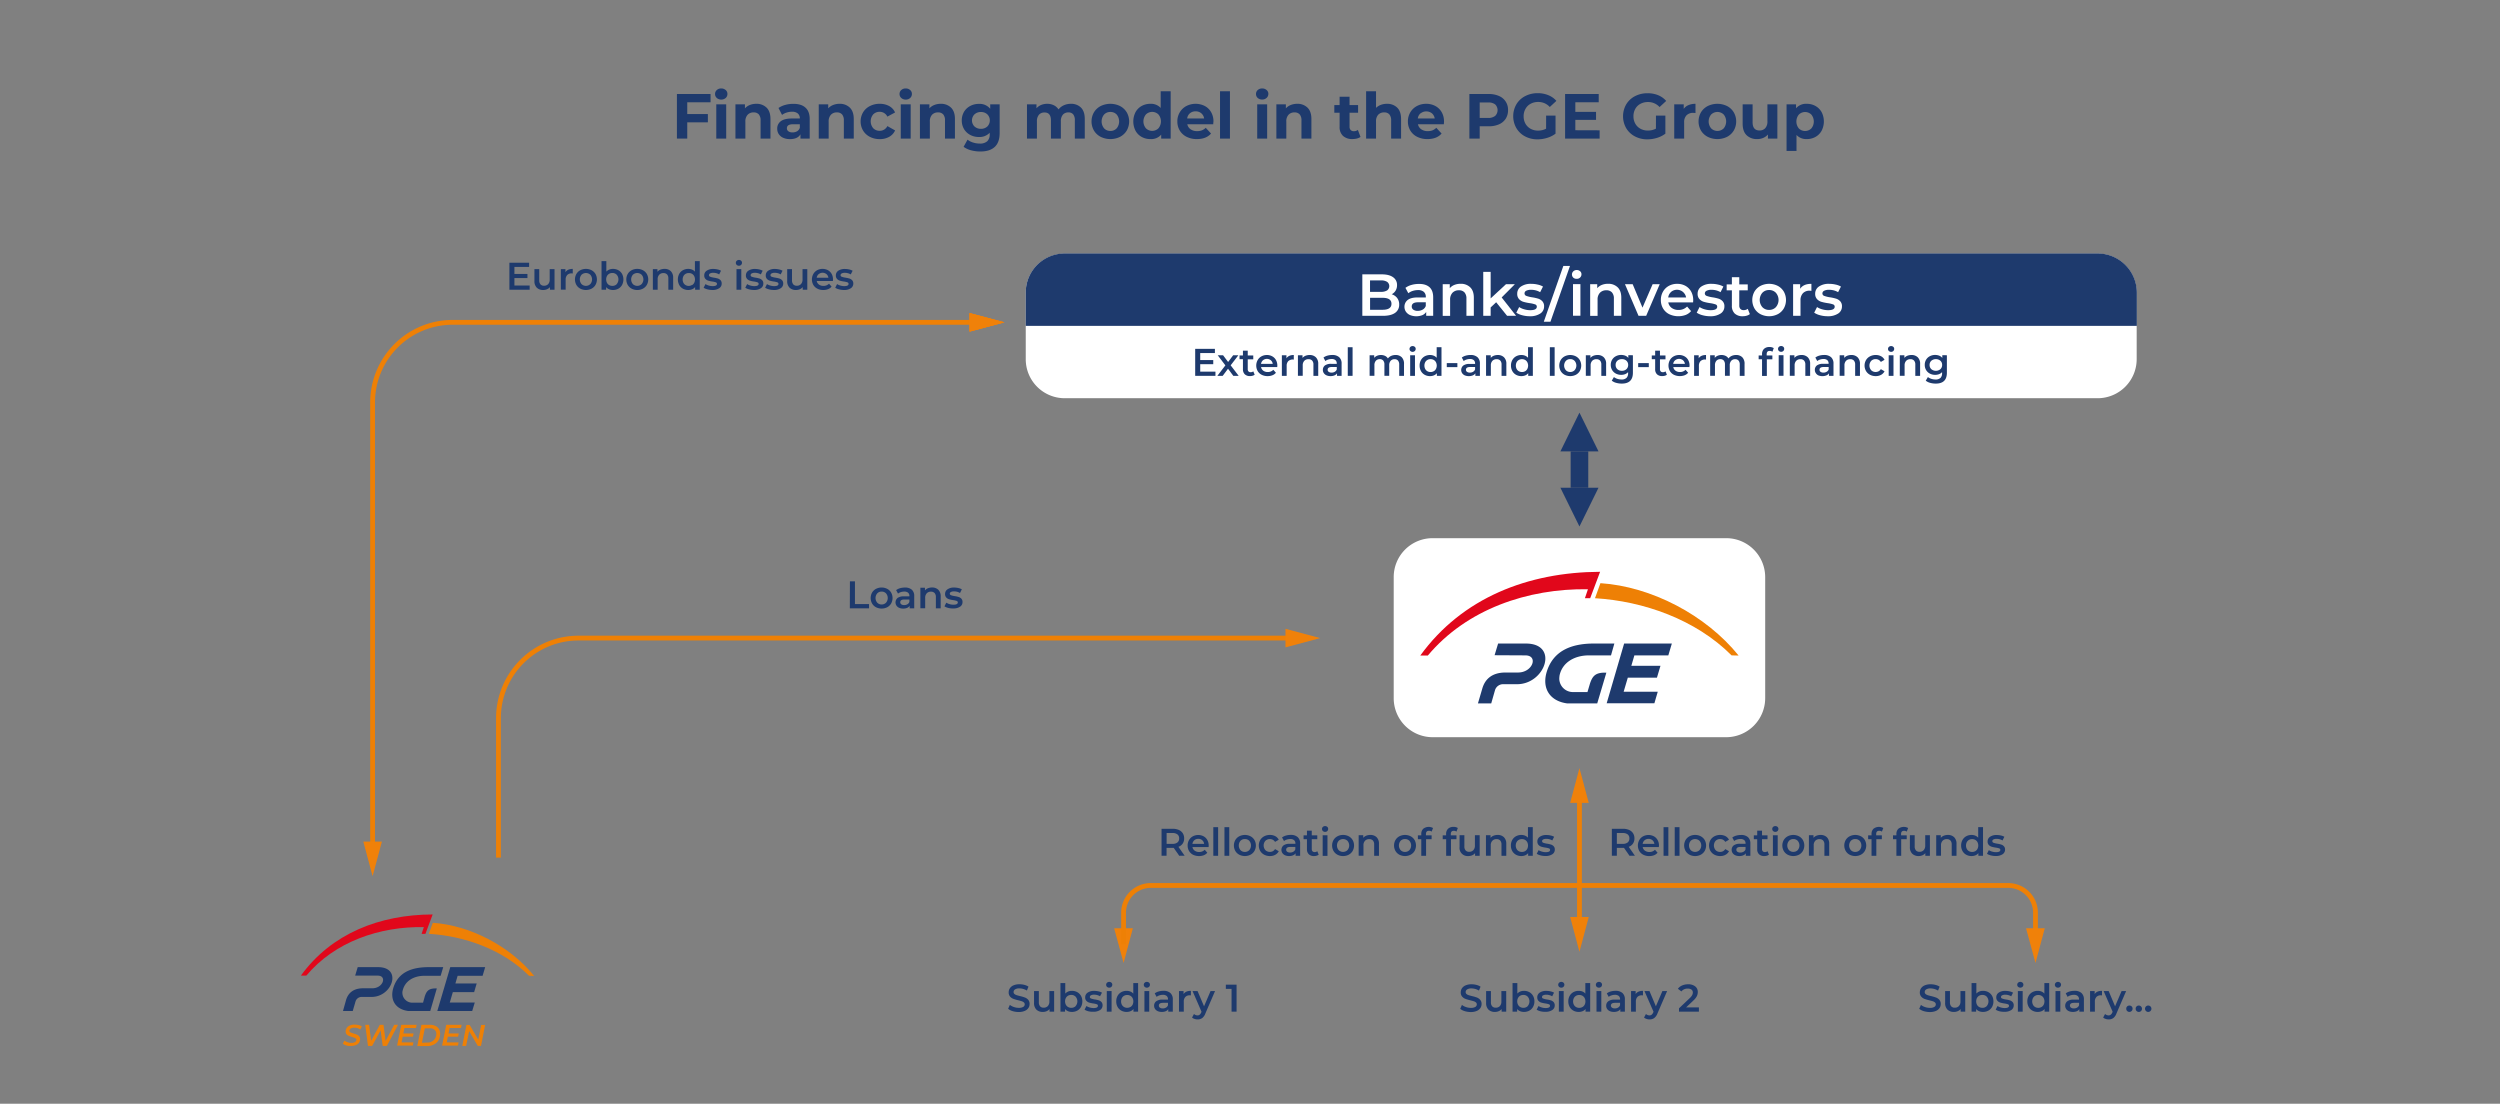 <?xml version="1.0" encoding="UTF-8"?> <svg xmlns="http://www.w3.org/2000/svg" id="Layer_1" data-name="Layer 1" viewBox="0 0 1561.3 689.3"><rect x="0" y="0" width="1561.3" height="689.3" fill="#808080" stroke="none"/><defs><style>.cls-1{fill:#fff;}.cls-2,.cls-5{fill:#1e3a6d;}.cls-3,.cls-6{fill:#ee8005;}.cls-3,.cls-4,.cls-5{fill-rule:evenodd;}.cls-4{fill:#e1071b;}.cls-7,.cls-9{fill:none;stroke-miterlimit:10;}.cls-7{stroke:#ee8005;stroke-width:3px;}.cls-8{fill:#f08109;}.cls-9{stroke:#1e3a6d;stroke-width:11px;}</style></defs><g id="Layer_1-2" data-name="Layer 1"><path class="cls-1" d="M664.9,158.4h645.2a24.35,24.35,0,0,1,24.3,24.4v41.5a24.41,24.41,0,0,1-24.3,24.4H664.9a24.35,24.35,0,0,1-24.3-24.4V182.8A24.35,24.35,0,0,1,664.9,158.4Z"></path><path class="cls-2" d="M640.6,203.5h693.9V182.7a24.48,24.48,0,0,0-24.3-24.4H664.9a24.35,24.35,0,0,0-24.3,24.4v20.8Z"></path><path class="cls-1" d="M894.7,336.1h183.4a24.35,24.35,0,0,1,24.3,24.4V436a24.41,24.41,0,0,1-24.3,24.4H894.7A24.35,24.35,0,0,1,870.4,436V360.5A24.28,24.28,0,0,1,894.7,336.1Z"></path><path class="cls-3" d="M1081.4,409.3c-22.4-22.5-55.2-33.9-85.3-35.7l3.4-9.4c31.7,2.1,65.8,19.8,86.3,45.2l-4.4-.1Z"></path><path class="cls-4" d="M999.3,357.1l-6.2,16.5h-3.3l1.9-5.6c-37.6-.6-75.8,12.5-100,41.4H887c26.2-36.1,67.3-52.1,112.3-52.3"></path><path class="cls-5" d="M947.9,420c9.4.1,13-10.7,4.7-10.7l-19.2-.1,2.2-7.3h17.3c20.9,0,12.2,25.4-5.5,25.4H939a5.28,5.28,0,0,0-5.3,3.6l-2.4,8.4H923l2.7-9.2c1.7-6,6.1-10,14.2-10.1h8"></path><path class="cls-5" d="M1014.3,401.9h29.8l-2.2,7.4h-21.2l-1.9,6.5H1037l-2.2,7.4h-18.2L1014,432h21.3l-2.1,7.2h-29.8l10.9-37.3Zm-22,7.4h13.8l2.1-7.4H996c-12.9-.1-25.8,3.4-30.1,17.9-3,10.2,2.1,18.1,12.9,19.5h18.7l5.7-19.2c-7.1-.3-8.7,2.4-10.2,6.7l-1.6,5.4h-8.8a8.5,8.5,0,0,1-8.8-8.2,16.41,16.41,0,0,1,.2-2.3c1.8-8.1,9.4-12.4,18.3-12.4Z"></path><path class="cls-6" d="M216.3,652.9a6.5,6.5,0,0,1-2.2-1.1l1-1.9a7.5,7.5,0,0,0,2,1,5.87,5.87,0,0,0,2.3.4,4.56,4.56,0,0,0,2.3-.5,1.94,1.94,0,0,0,.9-1.4.91.91,0,0,0-.4-.8,2.62,2.62,0,0,0-.9-.5c-.4-.1-.8-.3-1.4-.5a17.23,17.23,0,0,1-2.1-.7,4.51,4.51,0,0,1-1.4-1,2.38,2.38,0,0,1-.5-1.8,3.41,3.41,0,0,1,.7-2.2,4.26,4.26,0,0,1,2-1.5,6.34,6.34,0,0,1,3-.5,9.86,9.86,0,0,1,2.4.3,7,7,0,0,1,2,.8l-1,1.9a8.86,8.86,0,0,0-1.7-.8,6.28,6.28,0,0,0-1.9-.3,4.56,4.56,0,0,0-2.3.5,1.69,1.69,0,0,0-.9,1.4.91.91,0,0,0,.4.8,1.93,1.93,0,0,0,.9.5c.3.1.8.3,1.5.5a15.87,15.87,0,0,1,2,.7,3.25,3.25,0,0,1,1.3,1,2.72,2.72,0,0,1,.6,1.7,3.89,3.89,0,0,1-.7,2.3,4.08,4.08,0,0,1-2.1,1.5,7.89,7.89,0,0,1-3,.5A6.89,6.89,0,0,1,216.3,652.9Z"></path><path class="cls-6" d="M248.6,640l-7,13.2H239l-1.3-9.7-5.3,9.7h-2.6L228.1,640h2.4l1.3,10,5.4-10h2.3l1.3,10.1,5.4-10.1Z"></path><path class="cls-6" d="M252.6,642l-.7,3.4h6.4l-.4,2h-6.4l-.7,3.6h7.4l-.4,2H248l2.6-13h9.6l-.4,2Z"></path><path class="cls-6" d="M263.2,640h5.3a8,8,0,0,1,3.4.7,5.1,5.1,0,0,1,2.2,1.9,6,6,0,0,1,.8,2.9,8.57,8.57,0,0,1-1,4.1,6.86,6.86,0,0,1-2.9,2.7,9.07,9.07,0,0,1-4.3,1h-6.1Zm3.6,11.1a5.38,5.38,0,0,0,5-2.7,5.55,5.55,0,0,0,.7-2.8,3.25,3.25,0,0,0-1.1-2.5,4.37,4.37,0,0,0-3.1-.9h-3l-1.8,9Z"></path><path class="cls-6" d="M280.8,642l-.7,3.4h6.4l-.4,2h-6.4L279,651h7.4l-.4,2h-9.9l2.6-13h9.6l-.4,2Z"></path><path class="cls-6" d="M303,640l-2.6,13.2h-2L293,644l-1.9,9.2h-2.4l2.6-13.1h2l5.4,9.2,1.8-9.2H303Z"></path><g id="logo_PGE" data-name="logo PGE"><path class="cls-3" d="M330.4,609.4c-16.4-16.5-40.5-24.9-62.6-26.2l2.5-6.9c23.2,1.6,48.2,14.5,63.3,33.2l-3.2-.1Z"></path><path class="cls-4" d="M270.2,571.1l-4.5,12.1h-2.4l1.4-4.2c-27.6-.5-55.6,9.1-73.4,30.3h-3.4c19.1-26.3,49.2-38.1,82.3-38.2"></path><path class="cls-5" d="M232.4,617.2c6.9.1,9.5-7.9,3.5-7.9H221.8l1.6-5.3h12.7c15.3,0,9,18.6-4,18.6H226a4,4,0,0,0-3.9,2.6l-1.8,6.2h-6.1l1.9-6.8c1.3-4.4,4.5-7.3,10.4-7.4h5.9"></path><path class="cls-5" d="M281.2,604H303l-1.6,5.4H285.8l-1.4,4.8h13.3l-1.6,5.4H282.8l-1.9,6.5h15.6l-1.6,5.3H273.1l8.1-27.4Zm-16.1,5.4h10.1l1.6-5.4h-9.1c-9.5,0-18.9,2.5-22.1,13.1-2.2,7.5,1.5,13.3,9.4,14.3h13.7l4.1-14.1c-5.2-.2-6.4,1.7-7.5,4.9l-1.1,4h-6.5a6.23,6.23,0,0,1-6.4-6,5,5,0,0,1,.2-1.7c1.5-6,7-9.1,13.6-9.1Z"></path></g><path class="cls-7" d="M232.7,535.6V251.3a50,50,0,0,1,50-50H615.5"></path><polygon class="cls-8" points="226.9 525.6 232.7 547.2 238.5 525.6 226.9 525.6"></polygon><path class="cls-7" d="M311.3,535.6V448.5a50,50,0,0,1,50-50H812.8"></path><line class="cls-7" x1="986.4" y1="582.7" x2="986.4" y2="490.3"></line><polygon class="cls-8" points="980.6 572.7 986.4 594.4 992.2 572.7 980.6 572.7"></polygon><polygon class="cls-8" points="992.2 501.4 986.4 479.7 980.6 501.4 992.2 501.4"></polygon><line class="cls-9" x1="986.4" y1="304.6" x2="986.4" y2="281.9"></line><polygon class="cls-2" points="998.3 281.9 986.4 257.7 974.5 281.9 998.3 281.9"></polygon><polygon class="cls-2" points="974.5 304.6 986.4 328.8 998.3 304.6 974.5 304.6"></polygon><polygon class="cls-8" points="695.8 579.7 701.7 601.4 707.5 579.7 695.8 579.7"></polygon><path class="cls-7" d="M701.7,589.7V570a17,17,0,0,1,17-17h535.5a17,17,0,0,1,17,17v20.8"></path><polygon class="cls-8" points="1265.3 579.7 1271.2 601.4 1277 579.7 1265.3 579.7"></polygon><polygon class="cls-8" points="605.5 207.1 627.2 201.3 605.5 195.5 605.5 207.1"></polygon><polygon class="cls-8" points="802.8 404.3 824.5 398.5 802.8 392.7 802.8 404.3"></polygon><polygon class="cls-8" points="605.5 207.1 627.2 201.3 605.5 195.5 605.5 207.1"></polygon><polygon class="cls-8" points="605.5 207.1 627.2 201.3 605.5 195.5 605.5 207.1"></polygon></g><path class="cls-2" d="M632.47,631.49A7.8,7.8,0,0,1,629.6,630l1.08-2.43a8.59,8.59,0,0,0,2.54,1.34,9.34,9.34,0,0,0,3,.51,5.24,5.24,0,0,0,2.81-.6,1.82,1.82,0,0,0,.93-1.59,1.55,1.55,0,0,0-.52-1.19,3.77,3.77,0,0,0-1.31-.74c-.53-.17-1.26-.37-2.17-.6a24.87,24.87,0,0,1-3.12-.91,5.17,5.17,0,0,1-2.05-1.44,3.83,3.83,0,0,1-.85-2.63,4.46,4.46,0,0,1,.76-2.54,5,5,0,0,1,2.28-1.82,9.27,9.27,0,0,1,3.75-.68,11.88,11.88,0,0,1,3,.39,8.21,8.21,0,0,1,2.58,1.11l-1,2.43a10,10,0,0,0-2.31-1,8.81,8.81,0,0,0-2.33-.34,4.85,4.85,0,0,0-2.76.63,1.94,1.94,0,0,0-.91,1.66,1.52,1.52,0,0,0,.52,1.18,3.81,3.81,0,0,0,1.32.73c.52.17,1.25.37,2.16.6a23.6,23.6,0,0,1,3.09.9,5.29,5.29,0,0,1,2.06,1.43,3.84,3.84,0,0,1,.85,2.6,4.38,4.38,0,0,1-.76,2.53,5.09,5.09,0,0,1-2.3,1.81,9.36,9.36,0,0,1-3.76.68A12.89,12.89,0,0,1,632.47,631.49Z"></path><path class="cls-2" d="M658.33,618.94V631.8h-2.87v-1.63a4.81,4.81,0,0,1-1.8,1.33,5.69,5.69,0,0,1-2.34.47,5.57,5.57,0,0,1-4.06-1.43,5.69,5.69,0,0,1-1.48-4.25v-7.35h3v6.94a3.7,3.7,0,0,0,.79,2.59,2.85,2.85,0,0,0,2.22.85,3.37,3.37,0,0,0,2.57-1,4,4,0,0,0,1-2.87v-6.51Z"></path><path class="cls-2" d="M672.77,619.62a5.88,5.88,0,0,1,2.33,2.31,6.88,6.88,0,0,1,.84,3.44,7,7,0,0,1-.84,3.46,5.91,5.91,0,0,1-2.33,2.32,6.8,6.8,0,0,1-3.36.82,6.32,6.32,0,0,1-2.42-.45,4.74,4.74,0,0,1-1.84-1.38v1.66h-2.87V613.93h3v6.58a5.15,5.15,0,0,1,1.82-1.28,6,6,0,0,1,2.3-.43A6.8,6.8,0,0,1,672.77,619.62Zm-1,8.67a4.51,4.51,0,0,0,0-5.83,3.65,3.65,0,0,0-2.74-1.11,4,4,0,0,0-2,.49,3.58,3.58,0,0,0-1.37,1.41,4.66,4.66,0,0,0,0,4.24,3.58,3.58,0,0,0,1.37,1.41,3.88,3.88,0,0,0,2,.5A3.65,3.65,0,0,0,671.81,628.29Z"></path><path class="cls-2" d="M679.72,631.56a7.62,7.62,0,0,1-2.39-1l1.16-2.29a7.83,7.83,0,0,0,2.08.93,8.82,8.82,0,0,0,2.4.35c1.8,0,2.7-.48,2.7-1.42a.94.94,0,0,0-.69-.94,11.49,11.49,0,0,0-2.2-.51,19.26,19.26,0,0,1-2.59-.55,3.92,3.92,0,0,1-1.73-1.1,3,3,0,0,1-.74-2.18,3.43,3.43,0,0,1,1.53-2.93,7,7,0,0,1,4.13-1.09,12,12,0,0,1,2.65.3,7.36,7.36,0,0,1,2.17.81L687,622.19a7.14,7.14,0,0,0-3.68-1,4,4,0,0,0-2,.4,1.18,1.18,0,0,0-.69,1,1,1,0,0,0,.73,1,11.94,11.94,0,0,0,2.28.57,17.37,17.37,0,0,1,2.53.55,4,4,0,0,1,1.7,1.06,3,3,0,0,1,.71,2.12,3.35,3.35,0,0,1-1.57,2.89,7.38,7.38,0,0,1-4.26,1.08A11.18,11.18,0,0,1,679.72,631.56Z"></path><path class="cls-2" d="M691.35,616.3a1.78,1.78,0,0,1,0-2.57,1.93,1.93,0,0,1,1.38-.52,2,2,0,0,1,1.37.49,1.6,1.6,0,0,1,.55,1.24,1.82,1.82,0,0,1-.54,1.34,1.87,1.87,0,0,1-1.38.54A1.93,1.93,0,0,1,691.35,616.3Zm-.14,2.64h3V631.8h-3Z"></path><path class="cls-2" d="M710.77,613.93V631.8h-2.89v-1.66a4.77,4.77,0,0,1-1.85,1.38,6.28,6.28,0,0,1-2.42.45,6.71,6.71,0,0,1-3.33-.82,5.84,5.84,0,0,1-2.33-2.32,7,7,0,0,1-.84-3.46,6.88,6.88,0,0,1,.84-3.44,5.82,5.82,0,0,1,2.33-2.31,6.71,6.71,0,0,1,3.33-.82,6.13,6.13,0,0,1,2.34.43,4.69,4.69,0,0,1,1.81,1.3v-6.6Zm-4.84,15a3.64,3.64,0,0,0,1.37-1.41,4.74,4.74,0,0,0,0-4.24,3.64,3.64,0,0,0-1.37-1.41,4.15,4.15,0,0,0-3.91,0,3.64,3.64,0,0,0-1.37,1.41,4.66,4.66,0,0,0,0,4.24A3.64,3.64,0,0,0,702,628.9a4.07,4.07,0,0,0,3.91,0Z"></path><path class="cls-2" d="M714.86,616.3a1.78,1.78,0,0,1,0-2.57,1.92,1.92,0,0,1,1.37-.52,2,2,0,0,1,1.38.49,1.6,1.6,0,0,1,.55,1.24,1.82,1.82,0,0,1-.54,1.34,1.88,1.88,0,0,1-1.39.54A1.92,1.92,0,0,1,714.86,616.3Zm-.14,2.64h3V631.8h-3Z"></path><path class="cls-2" d="M730.94,620.16a5.27,5.27,0,0,1,1.5,4.11v7.53H729.6v-1.56a3.51,3.51,0,0,1-1.58,1.29,6.25,6.25,0,0,1-2.46.44,6,6,0,0,1-2.53-.49,4,4,0,0,1-1.68-1.37,3.53,3.53,0,0,1-.59-2,3.4,3.4,0,0,1,1.29-2.78,6.39,6.39,0,0,1,4.06-1.05h3.32v-.19a2.69,2.69,0,0,0-.8-2.08,3.51,3.51,0,0,0-2.4-.72,6.78,6.78,0,0,0-2.13.34,5.15,5.15,0,0,0-1.77.94l-1.18-2.19a7.06,7.06,0,0,1,2.43-1.18,10.58,10.58,0,0,1,3-.41A6.25,6.25,0,0,1,730.94,620.16Zm-2.75,9.1a2.78,2.78,0,0,0,1.24-1.48v-1.49h-3.1c-1.74,0-2.6.57-2.6,1.71a1.52,1.52,0,0,0,.65,1.3,3,3,0,0,0,1.8.48A3.81,3.81,0,0,0,728.19,629.26Z"></path><path class="cls-2" d="M743.74,618.8v2.86a4.73,4.73,0,0,0-.7-.07,3.62,3.62,0,0,0-2.74,1,4.1,4.1,0,0,0-1,3v6.23h-3V618.94h2.86v1.88Q740.46,618.8,743.74,618.8Z"></path><path class="cls-2" d="M758.82,618.94l-6,13.9a6.53,6.53,0,0,1-2,2.95,4.9,4.9,0,0,1-2.92.86,6,6,0,0,1-1.9-.32,4.39,4.39,0,0,1-1.54-.86l1.21-2.22a3.24,3.24,0,0,0,1,.65,3.12,3.12,0,0,0,1.19.24,2.05,2.05,0,0,0,1.31-.41,3.57,3.57,0,0,0,1-1.37l.21-.51-5.61-12.91h3.13l4.05,9.52,4.07-9.52Z"></path><path class="cls-2" d="M772.26,614.94V631.8h-3.13V617.57h-3.57v-2.63Z"></path><path class="cls-2" d="M914.8,631.49a7.8,7.8,0,0,1-2.87-1.47l1.08-2.43a8.59,8.59,0,0,0,2.54,1.34,9.34,9.34,0,0,0,3,.51,5.24,5.24,0,0,0,2.81-.6,1.82,1.82,0,0,0,.93-1.59,1.55,1.55,0,0,0-.52-1.19,3.77,3.77,0,0,0-1.31-.74c-.53-.17-1.26-.37-2.17-.6a24.87,24.87,0,0,1-3.12-.91,5.17,5.17,0,0,1-2.05-1.44,3.83,3.83,0,0,1-.85-2.63,4.53,4.53,0,0,1,.75-2.54,5.12,5.12,0,0,1,2.29-1.82,9.27,9.27,0,0,1,3.75-.68,11.88,11.88,0,0,1,3,.39,8.21,8.21,0,0,1,2.58,1.11l-1,2.43a10.19,10.19,0,0,0-2.31-1,8.83,8.83,0,0,0-2.34-.34,4.84,4.84,0,0,0-2.75.63,1.94,1.94,0,0,0-.91,1.66,1.52,1.52,0,0,0,.52,1.18,3.76,3.76,0,0,0,1.31.73c.53.17,1.26.37,2.17.6a24.07,24.07,0,0,1,3.09.9,5.25,5.25,0,0,1,2,1.43,3.79,3.79,0,0,1,.86,2.6,4.38,4.38,0,0,1-.76,2.53,5.14,5.14,0,0,1-2.3,1.81,9.36,9.36,0,0,1-3.76.68A12.89,12.89,0,0,1,914.8,631.49Z"></path><path class="cls-2" d="M940.66,618.94V631.8h-2.87v-1.63a4.81,4.81,0,0,1-1.8,1.33,5.72,5.72,0,0,1-2.34.47,5.57,5.57,0,0,1-4.06-1.43,5.69,5.69,0,0,1-1.48-4.25v-7.35h3v6.94a3.7,3.7,0,0,0,.79,2.59,2.85,2.85,0,0,0,2.22.85,3.37,3.37,0,0,0,2.57-1,4,4,0,0,0,.95-2.87v-6.51Z"></path><path class="cls-2" d="M955.1,619.62a5.79,5.79,0,0,1,2.32,2.31,6.78,6.78,0,0,1,.85,3.44,6.88,6.88,0,0,1-.85,3.46,5.82,5.82,0,0,1-2.32,2.32,6.8,6.8,0,0,1-3.36.82,6.32,6.32,0,0,1-2.42-.45,4.66,4.66,0,0,1-1.84-1.38v1.66h-2.87V613.93h3v6.58a5.06,5.06,0,0,1,1.82-1.28,6,6,0,0,1,2.3-.43A6.8,6.8,0,0,1,955.1,619.62Zm-1,8.67a4.51,4.51,0,0,0,0-5.83,3.65,3.65,0,0,0-2.74-1.11,4,4,0,0,0-1.95.49,3.58,3.58,0,0,0-1.37,1.41,4.66,4.66,0,0,0,0,4.24,3.58,3.58,0,0,0,1.37,1.41,3.88,3.88,0,0,0,1.95.5A3.65,3.65,0,0,0,954.14,628.29Z"></path><path class="cls-2" d="M962.05,631.56a7.62,7.62,0,0,1-2.39-1l1.16-2.29a7.83,7.83,0,0,0,2.08.93,8.77,8.77,0,0,0,2.4.35c1.8,0,2.7-.48,2.7-1.42a.94.94,0,0,0-.69-.94,11.49,11.49,0,0,0-2.2-.51,18.92,18.92,0,0,1-2.59-.55,4,4,0,0,1-1.74-1.1,3.06,3.06,0,0,1-.73-2.18,3.43,3.43,0,0,1,1.53-2.93,7,7,0,0,1,4.13-1.09,12,12,0,0,1,2.65.3,7.46,7.46,0,0,1,2.17.81l-1.16,2.28a7.14,7.14,0,0,0-3.68-1,4.05,4.05,0,0,0-2,.4,1.18,1.18,0,0,0-.68,1,1,1,0,0,0,.73,1,11.94,11.94,0,0,0,2.28.57,17.37,17.37,0,0,1,2.53.55,4,4,0,0,1,1.7,1.06,3,3,0,0,1,.71,2.12,3.35,3.35,0,0,1-1.57,2.89,7.38,7.38,0,0,1-4.26,1.08A11.18,11.18,0,0,1,962.05,631.56Z"></path><path class="cls-2" d="M973.68,616.3a1.78,1.78,0,0,1,0-2.57,1.93,1.93,0,0,1,1.38-.52,2,2,0,0,1,1.37.49,1.6,1.6,0,0,1,.55,1.24,1.82,1.82,0,0,1-.54,1.34,1.87,1.87,0,0,1-1.38.54A1.93,1.93,0,0,1,973.68,616.3Zm-.14,2.64h3V631.8h-3Z"></path><path class="cls-2" d="M993.1,613.93V631.8h-2.89v-1.66a4.77,4.77,0,0,1-1.85,1.38,6.28,6.28,0,0,1-2.42.45,6.71,6.71,0,0,1-3.33-.82,5.84,5.84,0,0,1-2.33-2.32,7,7,0,0,1-.84-3.46,6.88,6.88,0,0,1,.84-3.44,5.82,5.82,0,0,1,2.33-2.31,6.71,6.71,0,0,1,3.33-.82,6.13,6.13,0,0,1,2.34.43,4.58,4.58,0,0,1,1.8,1.3v-6.6Zm-4.85,15a3.6,3.6,0,0,0,1.38-1.41,4.74,4.74,0,0,0,0-4.24,3.6,3.6,0,0,0-1.38-1.41,3.92,3.92,0,0,0-2-.49,4,4,0,0,0-1.95.49,3.58,3.58,0,0,0-1.37,1.41,4.66,4.66,0,0,0,0,4.24,3.58,3.58,0,0,0,1.37,1.41,3.88,3.88,0,0,0,1.95.5A3.82,3.82,0,0,0,988.25,628.9Z"></path><path class="cls-2" d="M997.19,616.3a1.78,1.78,0,0,1,0-2.57,1.92,1.92,0,0,1,1.37-.52,2,2,0,0,1,1.38.49,1.6,1.6,0,0,1,.55,1.24,1.82,1.82,0,0,1-.54,1.34,1.89,1.89,0,0,1-1.39.54A1.92,1.92,0,0,1,997.19,616.3Zm-.14,2.64h3V631.8h-3Z"></path><path class="cls-2" d="M1013.27,620.16a5.27,5.27,0,0,1,1.5,4.11v7.53h-2.84v-1.56a3.51,3.51,0,0,1-1.58,1.29,6.27,6.27,0,0,1-2.47.44,6,6,0,0,1-2.52-.49,4,4,0,0,1-1.68-1.37,3.53,3.53,0,0,1-.59-2,3.4,3.4,0,0,1,1.29-2.78,6.39,6.39,0,0,1,4.06-1.05h3.32v-.19a2.69,2.69,0,0,0-.8-2.08,3.51,3.51,0,0,0-2.4-.72,6.78,6.78,0,0,0-2.13.34,5.15,5.15,0,0,0-1.77.94l-1.18-2.19a7.06,7.06,0,0,1,2.43-1.18,10.58,10.58,0,0,1,3-.41A6.27,6.27,0,0,1,1013.27,620.16Zm-2.75,9.1a2.78,2.78,0,0,0,1.24-1.48v-1.49h-3.1q-2.61,0-2.61,1.71a1.53,1.53,0,0,0,.66,1.3,3,3,0,0,0,1.8.48A3.81,3.81,0,0,0,1010.52,629.26Z"></path><path class="cls-2" d="M1026.07,618.8v2.86a4.73,4.73,0,0,0-.7-.07,3.62,3.62,0,0,0-2.74,1,4.1,4.1,0,0,0-1,3v6.23h-3V618.94h2.86v1.88Q1022.8,618.8,1026.07,618.8Z"></path><path class="cls-2" d="M1041.15,618.94l-6,13.9a6.53,6.53,0,0,1-2.05,2.95,4.92,4.92,0,0,1-2.92.86,6,6,0,0,1-1.9-.32,4.39,4.39,0,0,1-1.54-.86l1.2-2.22a3.29,3.29,0,0,0,1,.65,3.12,3.12,0,0,0,1.19.24,2.05,2.05,0,0,0,1.31-.41,3.46,3.46,0,0,0,1-1.37l.22-.51L1027,618.94h3.13l4,9.52,4.07-9.52Z"></path><path class="cls-2" d="M1061,629.15v2.65h-12.43v-2.09l6.7-6.36a7.5,7.5,0,0,0,1.53-1.89,3.67,3.67,0,0,0,.4-1.6,2.17,2.17,0,0,0-.8-1.81,3.71,3.71,0,0,0-2.34-.63,4.74,4.74,0,0,0-4,1.76l-2.19-1.68a6.48,6.48,0,0,1,2.66-2.06,9.26,9.26,0,0,1,3.75-.74,6.88,6.88,0,0,1,4.38,1.3,4.29,4.29,0,0,1,1.64,3.54,5.81,5.81,0,0,1-.58,2.58,10,10,0,0,1-2.21,2.75l-4.51,4.28Z"></path><path class="cls-2" d="M1201.47,631.49a7.94,7.94,0,0,1-2.88-1.47l1.08-2.43a8.65,8.65,0,0,0,2.55,1.34,9.34,9.34,0,0,0,3,.51,5.2,5.2,0,0,0,2.8-.6,1.82,1.82,0,0,0,.93-1.59,1.52,1.52,0,0,0-.52-1.19,3.68,3.68,0,0,0-1.31-.74c-.53-.17-1.25-.37-2.17-.6a25.93,25.93,0,0,1-3.12-.91,5.21,5.21,0,0,1-2-1.44,3.84,3.84,0,0,1-.86-2.63,4.54,4.54,0,0,1,.76-2.54,5.12,5.12,0,0,1,2.29-1.82,9.26,9.26,0,0,1,3.74-.68,12,12,0,0,1,3,.39,8.42,8.42,0,0,1,2.58,1.11l-1,2.43a10.19,10.19,0,0,0-2.31-1,9,9,0,0,0-2.34-.34,4.85,4.85,0,0,0-2.76.63,1.93,1.93,0,0,0-.9,1.66,1.48,1.48,0,0,0,.52,1.18,3.67,3.67,0,0,0,1.31.73c.53.17,1.25.37,2.17.6a23.4,23.4,0,0,1,3.08.9,5.29,5.29,0,0,1,2.06,1.43,3.79,3.79,0,0,1,.86,2.6,4.46,4.46,0,0,1-.76,2.53,5.2,5.2,0,0,1-2.3,1.81,9.36,9.36,0,0,1-3.76.68A12.84,12.84,0,0,1,1201.47,631.49Z"></path><path class="cls-2" d="M1227.33,618.94V631.8h-2.87v-1.63a4.77,4.77,0,0,1-1.81,1.33,5.68,5.68,0,0,1-2.33.47,5.57,5.57,0,0,1-4.06-1.43,5.65,5.65,0,0,1-1.48-4.25v-7.35h3v6.94a3.75,3.75,0,0,0,.78,2.59,2.86,2.86,0,0,0,2.23.85,3.35,3.35,0,0,0,2.56-1,4,4,0,0,0,1-2.87v-6.51Z"></path><path class="cls-2" d="M1241.77,619.62a5.86,5.86,0,0,1,2.32,2.31,6.88,6.88,0,0,1,.84,3.44,7,7,0,0,1-.84,3.46,5.88,5.88,0,0,1-2.32,2.32,6.8,6.8,0,0,1-3.36.82,6.28,6.28,0,0,1-2.42-.45,4.7,4.7,0,0,1-1.85-1.38v1.66h-2.86V613.93h3v6.58a5.06,5.06,0,0,1,1.82-1.28,5.89,5.89,0,0,1,2.3-.43A6.8,6.8,0,0,1,1241.77,619.62Zm-1,8.67a4.51,4.51,0,0,0,0-5.83,3.62,3.62,0,0,0-2.73-1.11,4,4,0,0,0-2,.49,3.6,3.6,0,0,0-1.38,1.41,4.74,4.74,0,0,0,0,4.24,3.6,3.6,0,0,0,1.38,1.41,3.88,3.88,0,0,0,2,.5A3.62,3.62,0,0,0,1240.8,628.29Z"></path><path class="cls-2" d="M1248.71,631.56a7.56,7.56,0,0,1-2.38-1l1.16-2.29a7.69,7.69,0,0,0,2.08.93,8.77,8.77,0,0,0,2.4.35c1.79,0,2.69-.48,2.69-1.42a1,1,0,0,0-.68-.94,11.44,11.44,0,0,0-2.21-.51,19.26,19.26,0,0,1-2.59-.55,4,4,0,0,1-1.73-1.1,3.06,3.06,0,0,1-.74-2.18,3.42,3.42,0,0,1,1.54-2.93,6.93,6.93,0,0,1,4.13-1.09,12,12,0,0,1,2.65.3,7.28,7.28,0,0,1,2.16.81l-1.15,2.28a7.18,7.18,0,0,0-3.69-1,4,4,0,0,0-2,.4,1.18,1.18,0,0,0-.69,1,1,1,0,0,0,.74,1,12,12,0,0,0,2.27.57,17.08,17.08,0,0,1,2.53.55,3.92,3.92,0,0,1,1.7,1.06,2.92,2.92,0,0,1,.71,2.12,3.36,3.36,0,0,1-1.56,2.89,7.44,7.44,0,0,1-4.27,1.08A11.29,11.29,0,0,1,1248.71,631.56Z"></path><path class="cls-2" d="M1260.35,616.3a1.75,1.75,0,0,1,0-2.57,1.9,1.9,0,0,1,1.37-.52,2,2,0,0,1,1.37.49,1.61,1.61,0,0,1,.56,1.24,1.82,1.82,0,0,1-.54,1.34,2.06,2.06,0,0,1-2.76,0Zm-.15,2.64h3V631.8h-3Z"></path><path class="cls-2" d="M1279.76,613.93V631.8h-2.89v-1.66a4.74,4.74,0,0,1-1.84,1.38,6.32,6.32,0,0,1-2.42.45,6.75,6.75,0,0,1-3.34-.82,5.82,5.82,0,0,1-2.32-2.32,7,7,0,0,1-.85-3.46,6.88,6.88,0,0,1,.85-3.44,5.79,5.79,0,0,1,2.32-2.31,6.75,6.75,0,0,1,3.34-.82,6,6,0,0,1,2.33.43,4.69,4.69,0,0,1,1.81,1.3v-6.6Zm-4.84,15a3.51,3.51,0,0,0,1.37-1.41,4.66,4.66,0,0,0,0-4.24,3.51,3.51,0,0,0-1.37-1.41,4.13,4.13,0,0,0-3.9,0,3.51,3.51,0,0,0-1.37,1.41,4.66,4.66,0,0,0,0,4.24,3.51,3.51,0,0,0,1.37,1.41,4.05,4.05,0,0,0,3.9,0Z"></path><path class="cls-2" d="M1283.86,616.3a1.75,1.75,0,0,1,0-2.57,1.9,1.9,0,0,1,1.37-.52,2,2,0,0,1,1.37.49,1.61,1.61,0,0,1,.56,1.24,1.8,1.8,0,0,1-.55,1.34,1.87,1.87,0,0,1-1.38.54A1.9,1.9,0,0,1,1283.86,616.3Zm-.15,2.64h3V631.8h-3Z"></path><path class="cls-2" d="M1299.93,620.16a5.24,5.24,0,0,1,1.51,4.11v7.53h-2.84v-1.56a3.56,3.56,0,0,1-1.58,1.29,6.31,6.31,0,0,1-2.47.44,6,6,0,0,1-2.53-.49,3.93,3.93,0,0,1-1.67-1.37,3.45,3.45,0,0,1-.59-2,3.4,3.4,0,0,1,1.29-2.78,6.36,6.36,0,0,1,4-1.05h3.33v-.19a2.66,2.66,0,0,0-.81-2.08,3.49,3.49,0,0,0-2.4-.72,6.78,6.78,0,0,0-2.13.34,5.15,5.15,0,0,0-1.77.94l-1.18-2.19a7.2,7.2,0,0,1,2.44-1.18,10.53,10.53,0,0,1,3-.41A6.24,6.24,0,0,1,1299.93,620.16Zm-2.74,9.1a2.83,2.83,0,0,0,1.24-1.48v-1.49h-3.11c-1.73,0-2.6.57-2.6,1.71a1.55,1.55,0,0,0,.65,1.3,3,3,0,0,0,1.81.48A3.86,3.86,0,0,0,1297.19,629.26Z"></path><path class="cls-2" d="M1312.74,618.8v2.86a4.73,4.73,0,0,0-.7-.07,3.64,3.64,0,0,0-2.75,1,4.1,4.1,0,0,0-1,3v6.23h-3V618.94h2.87v1.88C1309,619.47,1310.55,618.8,1312.74,618.8Z"></path><path class="cls-2" d="M1327.81,618.94l-6,13.9a6.39,6.39,0,0,1-2,2.95,4.89,4.89,0,0,1-2.91.86,5.92,5.92,0,0,1-1.9-.32,4.3,4.3,0,0,1-1.54-.86l1.2-2.22a3.36,3.36,0,0,0,1,.65,3.17,3.17,0,0,0,1.2.24,2.07,2.07,0,0,0,1.31-.41,3.67,3.67,0,0,0,1-1.37l.22-.51-5.62-12.91h3.14l4,9.52,4.07-9.52Z"></path><path class="cls-2" d="M1328.46,631.41a2,2,0,0,1-.57-1.44,1.91,1.91,0,0,1,.56-1.44,2.06,2.06,0,0,1,2.82,0,1.92,1.92,0,0,1,.57,1.44,2,2,0,0,1-3.38,1.44Z"></path><path class="cls-2" d="M1334.34,631.41a2,2,0,0,1-.58-1.44,1.92,1.92,0,0,1,.57-1.44,2,2,0,0,1,3.38,1.44,1.95,1.95,0,0,1-2,2A2,2,0,0,1,1334.34,631.41Z"></path><path class="cls-2" d="M1340.22,631.41a2,2,0,1,1,1.39.56A1.92,1.92,0,0,1,1340.22,631.41Z"></path><path class="cls-2" d="M1017.66,534.45l-3.45-4.94a5.1,5.1,0,0,1-.65,0h-3.8v4.91h-3.13V517.59h6.93a9.37,9.37,0,0,1,3.82.72,5.56,5.56,0,0,1,2.49,2.07,5.8,5.8,0,0,1,.87,3.21,5.67,5.67,0,0,1-.93,3.27,5.48,5.48,0,0,1-2.66,2l3.88,5.54Zm-1.13-13.34a4.82,4.82,0,0,0-3.11-.87h-3.66V527h3.66a4.76,4.76,0,0,0,3.11-.88,3.08,3.08,0,0,0,1.05-2.49A3,3,0,0,0,1016.53,521.11Z"></path><path class="cls-2" d="M1036,529h-10.1a3.48,3.48,0,0,0,1.39,2.25,4.5,4.5,0,0,0,2.78.84,4.69,4.69,0,0,0,3.49-1.4l1.62,1.85a5.45,5.45,0,0,1-2.19,1.57,8.08,8.08,0,0,1-3,.53,8,8,0,0,1-3.73-.84,6.17,6.17,0,0,1-2.5-2.35,7.06,7.06,0,0,1,0-6.79,6,6,0,0,1,2.37-2.35,7.26,7.26,0,0,1,6.78,0,5.91,5.91,0,0,1,2.31,2.34,7,7,0,0,1,.84,3.48C1036,528.3,1036,528.6,1036,529Zm-8.9-4.27a3.57,3.57,0,0,0-1.22,2.27h7.3a3.55,3.55,0,0,0-1.18-2.26,3.9,3.9,0,0,0-4.9,0Z"></path><path class="cls-2" d="M1038.92,516.58h3v17.87h-3Z"></path><path class="cls-2" d="M1045.89,516.58h3v17.87h-3Z"></path><path class="cls-2" d="M1055.11,533.78a6.2,6.2,0,0,1-2.44-2.35,7,7,0,0,1,0-6.81,6.15,6.15,0,0,1,2.44-2.33,7.22,7.22,0,0,1,3.52-.85,7.3,7.3,0,0,1,3.54.85,6.15,6.15,0,0,1,2.44,2.33,7,7,0,0,1,0,6.81,6.2,6.2,0,0,1-2.44,2.35,7.4,7.4,0,0,1-3.54.84A7.32,7.32,0,0,1,1055.11,533.78Zm6.26-2.85a4.44,4.44,0,0,0,0-5.83,4,4,0,0,0-5.48,0,4.51,4.51,0,0,0,0,5.83,3.94,3.94,0,0,0,5.48,0Z"></path><path class="cls-2" d="M1070.69,533.78a6.31,6.31,0,0,1-2.48-2.35,7,7,0,0,1,0-6.81,6.3,6.3,0,0,1,2.47-2.33,7.42,7.42,0,0,1,3.6-.85,7,7,0,0,1,3.34.77,5.14,5.14,0,0,1,2.16,2.22l-2.32,1.35a3.76,3.76,0,0,0-1.38-1.34,3.88,3.88,0,0,0-1.82-.44,3.81,3.81,0,0,0-2.8,1.09,4.47,4.47,0,0,0,0,5.86,3.81,3.81,0,0,0,2.81,1.09,3.88,3.88,0,0,0,1.82-.44,3.76,3.76,0,0,0,1.38-1.34l2.32,1.35a5.29,5.29,0,0,1-2.19,2.23,6.78,6.78,0,0,1-3.31.78A7.58,7.58,0,0,1,1070.69,533.78Z"></path><path class="cls-2" d="M1091.64,522.81a5.25,5.25,0,0,1,1.5,4.1v7.54h-2.84v-1.56a3.43,3.43,0,0,1-1.58,1.28,6.09,6.09,0,0,1-2.47.45,6.24,6.24,0,0,1-2.53-.49,3.88,3.88,0,0,1-1.67-1.38,3.49,3.49,0,0,1-.59-2,3.42,3.42,0,0,1,1.29-2.79,6.39,6.39,0,0,1,4.06-1h3.32v-.2a2.65,2.65,0,0,0-.8-2.07,3.51,3.51,0,0,0-2.4-.72,6.78,6.78,0,0,0-2.13.34,5.13,5.13,0,0,0-1.77.93l-1.18-2.19a7.44,7.44,0,0,1,2.43-1.18,10.94,10.94,0,0,1,3-.41A6.29,6.29,0,0,1,1091.64,522.81Zm-2.75,9.1a2.82,2.82,0,0,0,1.24-1.48v-1.5H1087c-1.74,0-2.61.58-2.61,1.71a1.57,1.57,0,0,0,.65,1.31,3,3,0,0,0,1.81.48A3.84,3.84,0,0,0,1088.89,531.91Z"></path><path class="cls-2" d="M1104.73,533.75a3.41,3.41,0,0,1-1.29.65,5.62,5.62,0,0,1-1.6.22,4.54,4.54,0,0,1-3.28-1.11,4.26,4.26,0,0,1-1.15-3.23v-6.19h-2.12v-2.41h2.12v-2.93h3v2.93h3.44v2.41h-3.44v6.12a2,2,0,0,0,.46,1.43,1.7,1.7,0,0,0,1.32.5,2.69,2.69,0,0,0,1.69-.53Z"></path><path class="cls-2" d="M1107.35,519a1.67,1.67,0,0,1-.55-1.29,1.7,1.7,0,0,1,.55-1.29,2,2,0,0,1,1.38-.51,2,2,0,0,1,1.37.49,1.58,1.58,0,0,1,.55,1.24,1.82,1.82,0,0,1-.54,1.34,1.87,1.87,0,0,1-1.38.54A1.93,1.93,0,0,1,1107.35,519Zm-.14,2.64h3v12.86h-3Z"></path><path class="cls-2" d="M1116.43,533.78a6.27,6.27,0,0,1-2.44-2.35,7,7,0,0,1,0-6.81,6.22,6.22,0,0,1,2.44-2.33,7.75,7.75,0,0,1,7.06,0,6.18,6.18,0,0,1,2.45,2.33,7,7,0,0,1,0,6.81,6.23,6.23,0,0,1-2.45,2.35,7.84,7.84,0,0,1-7.06,0Zm6.27-2.85a4.47,4.47,0,0,0,0-5.83A3.72,3.72,0,0,0,1120,524a3.65,3.65,0,0,0-2.73,1.1,4.47,4.47,0,0,0,0,5.83A3.62,3.62,0,0,0,1120,532,3.69,3.69,0,0,0,1122.7,530.93Z"></path><path class="cls-2" d="M1140.91,522.86a5.66,5.66,0,0,1,1.47,4.22v7.37h-3v-7a3.62,3.62,0,0,0-.79-2.55,3,3,0,0,0-2.27-.85,3.46,3.46,0,0,0-2.62,1,4,4,0,0,0-1,2.88v6.5h-3V521.59h2.86v1.66a4.85,4.85,0,0,1,1.88-1.35,6.89,6.89,0,0,1,2.55-.46A5.43,5.43,0,0,1,1140.91,522.86Z"></path><path class="cls-2" d="M1155.12,533.78a6.23,6.23,0,0,1-2.45-2.35,7,7,0,0,1,0-6.81,6.18,6.18,0,0,1,2.45-2.33,7.73,7.73,0,0,1,7.05,0,6.18,6.18,0,0,1,2.45,2.33,7,7,0,0,1,0,6.81,6.23,6.23,0,0,1-2.45,2.35,7.82,7.82,0,0,1-7.05,0Zm6.26-2.85a4.47,4.47,0,0,0,0-5.83,3.71,3.71,0,0,0-2.75-1.1,3.66,3.66,0,0,0-2.73,1.1,4.51,4.51,0,0,0,0,5.83,3.63,3.63,0,0,0,2.73,1.11A3.68,3.68,0,0,0,1161.38,530.93Z"></path><path class="cls-2" d="M1171.71,520.91v.77h3.54v2.41h-3.44v10.36h-3V524.09h-2.12v-2.41h2.12v-.81a4.4,4.4,0,0,1,1.2-3.27,5.53,5.53,0,0,1,6.12-.49l-.84,2.26a2.93,2.93,0,0,0-1.67-.53C1172.35,518.84,1171.71,519.53,1171.71,520.91Z"></path><path class="cls-2" d="M1187.25,520.91v.77h3.54v2.41h-3.45v10.36h-3V524.09h-2.12v-2.41h2.12v-.81a4.37,4.37,0,0,1,1.21-3.27,5.51,5.51,0,0,1,6.11-.49l-.84,2.26a2.9,2.9,0,0,0-1.66-.53C1187.88,518.84,1187.25,519.53,1187.25,520.91Z"></path><path class="cls-2" d="M1205.26,521.59v12.86h-2.86v-1.64a4.77,4.77,0,0,1-1.81,1.34,5.86,5.86,0,0,1-2.34.47,5.59,5.59,0,0,1-4-1.43,5.67,5.67,0,0,1-1.49-4.26v-7.34h3v6.94a3.72,3.72,0,0,0,.79,2.58,2.86,2.86,0,0,0,2.23.86,3.35,3.35,0,0,0,2.56-1,4,4,0,0,0,1-2.88v-6.5Z"></path><path class="cls-2" d="M1220.41,522.86a5.62,5.62,0,0,1,1.47,4.22v7.37h-3v-7a3.62,3.62,0,0,0-.79-2.55,3,3,0,0,0-2.27-.85,3.46,3.46,0,0,0-2.62,1,4,4,0,0,0-1,2.88v6.5h-3V521.59h2.87v1.66a4.78,4.78,0,0,1,1.88-1.35,6.82,6.82,0,0,1,2.55-.46A5.4,5.4,0,0,1,1220.41,522.86Z"></path><path class="cls-2" d="M1238.43,516.58v17.87h-2.89v-1.66a4.62,4.62,0,0,1-1.84,1.37,6.14,6.14,0,0,1-2.42.46,6.75,6.75,0,0,1-3.34-.82,5.88,5.88,0,0,1-2.32-2.32,6.91,6.91,0,0,1-.85-3.46,6.78,6.78,0,0,1,.85-3.44,5.88,5.88,0,0,1,2.32-2.32,6.86,6.86,0,0,1,3.34-.82,6,6,0,0,1,2.33.44,4.69,4.69,0,0,1,1.81,1.3v-6.6Zm-4.84,15a3.58,3.58,0,0,0,1.37-1.41,4.66,4.66,0,0,0,0-4.24,3.58,3.58,0,0,0-1.37-1.41,4.13,4.13,0,0,0-3.9,0,3.6,3.6,0,0,0-1.38,1.41,4.74,4.74,0,0,0,0,4.24,3.6,3.6,0,0,0,1.38,1.41,4.13,4.13,0,0,0,3.9,0Z"></path><path class="cls-2" d="M1243.29,534.21a7.55,7.55,0,0,1-2.38-1l1.16-2.28a7.51,7.51,0,0,0,2.08.92,8.4,8.4,0,0,0,2.4.35c1.8,0,2.7-.47,2.7-1.42a1,1,0,0,0-.69-.94,12.45,12.45,0,0,0-2.21-.5,17.66,17.66,0,0,1-2.59-.56,4,4,0,0,1-1.73-1.09,3.07,3.07,0,0,1-.73-2.18,3.43,3.43,0,0,1,1.53-2.93,7,7,0,0,1,4.13-1.1,12,12,0,0,1,2.65.3,7.57,7.57,0,0,1,2.16.81l-1.15,2.29a7.15,7.15,0,0,0-3.69-1,4.16,4.16,0,0,0-2,.39,1.2,1.2,0,0,0-.69,1.05,1.07,1.07,0,0,0,.74,1,12.08,12.08,0,0,0,2.28.56,17.06,17.06,0,0,1,2.52.56,3.83,3.83,0,0,1,1.7,1.06,2.9,2.9,0,0,1,.71,2.11,3.38,3.38,0,0,1-1.56,2.9,7.44,7.44,0,0,1-4.27,1.08A11.69,11.69,0,0,1,1243.29,534.21Z"></path><path class="cls-2" d="M736.47,534.45,733,529.51a5.1,5.1,0,0,1-.65,0h-3.81v4.91h-3.13V517.59h6.94a9.4,9.4,0,0,1,3.82.72,5.56,5.56,0,0,1,2.49,2.07,5.8,5.8,0,0,1,.87,3.21,5.67,5.67,0,0,1-.93,3.27,5.53,5.53,0,0,1-2.66,2l3.88,5.54Zm-1.13-13.34a4.77,4.77,0,0,0-3.1-.87h-3.67V527h3.67a4.72,4.72,0,0,0,3.1-.88,3.05,3.05,0,0,0,1.06-2.49A3,3,0,0,0,735.34,521.11Z"></path><path class="cls-2" d="M754.8,529H744.71a3.48,3.48,0,0,0,1.39,2.25,4.48,4.48,0,0,0,2.78.84,4.69,4.69,0,0,0,3.49-1.4l1.61,1.85a5.32,5.32,0,0,1-2.19,1.57,8.7,8.7,0,0,1-6.72-.31,6.2,6.2,0,0,1-2.49-2.35,6.61,6.61,0,0,1-.88-3.41,6.72,6.72,0,0,1,.86-3.38,6,6,0,0,1,2.37-2.35,7.26,7.26,0,0,1,6.78,0,5.91,5.91,0,0,1,2.31,2.34,7,7,0,0,1,.83,3.48A8.54,8.54,0,0,1,754.8,529Zm-8.9-4.27a3.6,3.6,0,0,0-1.21,2.27H752a3.52,3.52,0,0,0-3.64-3.13A3.66,3.66,0,0,0,745.9,524.71Z"></path><path class="cls-2" d="M757.74,516.58h3v17.87h-3Z"></path><path class="cls-2" d="M764.7,516.58h3v17.87h-3Z"></path><path class="cls-2" d="M773.93,533.78a6.23,6.23,0,0,1-2.45-2.35,7,7,0,0,1,0-6.81,6.18,6.18,0,0,1,2.45-2.33,7.73,7.73,0,0,1,7.05,0,6.18,6.18,0,0,1,2.45,2.33,7,7,0,0,1,0,6.81,6.23,6.23,0,0,1-2.45,2.35,7.82,7.82,0,0,1-7.05,0Zm6.26-2.85a4.47,4.47,0,0,0,0-5.83,3.71,3.71,0,0,0-2.75-1.1,3.66,3.66,0,0,0-2.73,1.1,4.51,4.51,0,0,0,0,5.83,3.63,3.63,0,0,0,2.73,1.11A3.68,3.68,0,0,0,780.19,530.93Z"></path><path class="cls-2" d="M789.51,533.78a6.24,6.24,0,0,1-2.48-2.35,7,7,0,0,1,0-6.81,6.23,6.23,0,0,1,2.47-2.33,7.42,7.42,0,0,1,3.6-.85,7,7,0,0,1,3.34.77,5.07,5.07,0,0,1,2.15,2.22l-2.31,1.35a3.71,3.71,0,0,0-1.39-1.34,4.07,4.07,0,0,0-4.61.65,4.44,4.44,0,0,0,0,5.86,4.08,4.08,0,0,0,4.62.65,3.71,3.71,0,0,0,1.39-1.34l2.31,1.35a5.27,5.27,0,0,1-2.18,2.23,6.8,6.8,0,0,1-3.31.78A7.58,7.58,0,0,1,789.51,533.78Z"></path><path class="cls-2" d="M810.45,522.81a5.21,5.21,0,0,1,1.51,4.1v7.54h-2.84v-1.56a3.48,3.48,0,0,1-1.58,1.28,6.12,6.12,0,0,1-2.47.45,6.2,6.2,0,0,1-2.53-.49,3.88,3.88,0,0,1-1.67-1.38,3.64,3.64,0,0,1,.7-4.77,6.36,6.36,0,0,1,4-1H809v-.2a2.62,2.62,0,0,0-.81-2.07,3.48,3.48,0,0,0-2.39-.72,6.79,6.79,0,0,0-2.14.34,5.32,5.32,0,0,0-1.77.93L800.66,523a7.59,7.59,0,0,1,2.44-1.18,10.89,10.89,0,0,1,3-.41A6.24,6.24,0,0,1,810.45,522.81Zm-2.74,9.1a2.86,2.86,0,0,0,1.24-1.48v-1.5h-3.11c-1.73,0-2.6.58-2.6,1.71a1.57,1.57,0,0,0,.65,1.31,3,3,0,0,0,1.81.48A3.86,3.86,0,0,0,807.71,531.91Z"></path><path class="cls-2" d="M823.55,533.75a3.57,3.57,0,0,1-1.29.65,5.62,5.62,0,0,1-1.6.22,4.54,4.54,0,0,1-3.28-1.11,4.27,4.27,0,0,1-1.16-3.23v-6.19H814.1v-2.41h2.12v-2.93h3v2.93h3.45v2.41h-3.45v6.12a2,2,0,0,0,.46,1.43,1.73,1.73,0,0,0,1.33.5,2.66,2.66,0,0,0,1.68-.53Z"></path><path class="cls-2" d="M826.17,519a1.67,1.67,0,0,1-.55-1.29,1.7,1.7,0,0,1,.55-1.29,2,2,0,0,1,1.37-.51,2,2,0,0,1,1.38.49,1.58,1.58,0,0,1,.55,1.24,1.82,1.82,0,0,1-.54,1.34,1.88,1.88,0,0,1-1.39.54A1.92,1.92,0,0,1,826.17,519Zm-.14,2.64h3v12.86h-3Z"></path><path class="cls-2" d="M835.25,533.78a6.2,6.2,0,0,1-2.44-2.35,7,7,0,0,1,0-6.81,6.15,6.15,0,0,1,2.44-2.33,7.22,7.22,0,0,1,3.52-.85,7.3,7.3,0,0,1,3.54.85,6.15,6.15,0,0,1,2.44,2.33,7,7,0,0,1,0,6.81,6.2,6.2,0,0,1-2.44,2.35,7.4,7.4,0,0,1-3.54.84A7.32,7.32,0,0,1,835.25,533.78Zm6.26-2.85a4.44,4.44,0,0,0,0-5.83,4,4,0,0,0-5.48,0,4.51,4.51,0,0,0,0,5.83,3.94,3.94,0,0,0,5.48,0Z"></path><path class="cls-2" d="M859.72,522.86a5.62,5.62,0,0,1,1.47,4.22v7.37h-3v-7a3.62,3.62,0,0,0-.79-2.55,3,3,0,0,0-2.27-.85,3.44,3.44,0,0,0-2.62,1,4,4,0,0,0-1,2.88v6.5h-3V521.59h2.87v1.66a4.78,4.78,0,0,1,1.88-1.35,6.82,6.82,0,0,1,2.55-.46A5.4,5.4,0,0,1,859.72,522.86Z"></path><path class="cls-2" d="M873.93,533.78a6.2,6.2,0,0,1-2.44-2.35,7,7,0,0,1,0-6.81,6.15,6.15,0,0,1,2.44-2.33,7.75,7.75,0,0,1,7.06,0,6.25,6.25,0,0,1,2.45,2.33,7.1,7.1,0,0,1,0,6.81,6.29,6.29,0,0,1-2.45,2.35,7.84,7.84,0,0,1-7.06,0Zm6.27-2.85a4.47,4.47,0,0,0,0-5.83,3.72,3.72,0,0,0-2.75-1.1,3.65,3.65,0,0,0-2.73,1.1,4.47,4.47,0,0,0,0,5.83,3.62,3.62,0,0,0,2.73,1.11A3.69,3.69,0,0,0,880.2,530.93Z"></path><path class="cls-2" d="M890.53,520.91v.77h3.54v2.41h-3.45v10.36h-3V524.09h-2.12v-2.41h2.12v-.81a4.37,4.37,0,0,1,1.21-3.27,5.53,5.53,0,0,1,6.12-.49l-.85,2.26a2.87,2.87,0,0,0-1.66-.53C891.16,518.84,890.53,519.53,890.53,520.91Z"></path><path class="cls-2" d="M906.06,520.91v.77h3.54v2.41h-3.44v10.36h-3V524.09H901v-2.41h2.12v-.81a4.4,4.4,0,0,1,1.2-3.27,4.66,4.66,0,0,1,3.4-1.19,4.6,4.6,0,0,1,2.72.7l-.84,2.26a2.92,2.92,0,0,0-1.66-.53C906.7,518.84,906.06,519.53,906.06,520.91Z"></path><path class="cls-2" d="M924.08,521.59v12.86h-2.87v-1.64a4.73,4.73,0,0,1-1.8,1.34,5.89,5.89,0,0,1-2.34.47,5.08,5.08,0,0,1-5.54-5.69v-7.34h3v6.94a3.72,3.72,0,0,0,.78,2.58,2.89,2.89,0,0,0,2.23.86,3.37,3.37,0,0,0,2.57-1,4,4,0,0,0,1-2.88v-6.5Z"></path><path class="cls-2" d="M939.23,522.86a5.62,5.62,0,0,1,1.47,4.22v7.37h-3v-7a3.63,3.63,0,0,0-.8-2.55,2.93,2.93,0,0,0-2.26-.85,3.48,3.48,0,0,0-2.63,1,4,4,0,0,0-1,2.88v6.5h-3V521.59h2.87v1.66a4.71,4.71,0,0,1,1.88-1.35,6.82,6.82,0,0,1,2.55-.46A5.4,5.4,0,0,1,939.23,522.86Z"></path><path class="cls-2" d="M957.25,516.58v17.87h-2.89v-1.66a4.65,4.65,0,0,1-1.85,1.37,6.11,6.11,0,0,1-2.42.46,6.74,6.74,0,0,1-3.33-.82,6,6,0,0,1-2.33-2.32,7,7,0,0,1-.84-3.46,6.88,6.88,0,0,1,.84-3.44,6,6,0,0,1,2.33-2.32,6.85,6.85,0,0,1,3.33-.82,6.13,6.13,0,0,1,2.34.44,4.69,4.69,0,0,1,1.81,1.3v-6.6Zm-4.84,15a3.64,3.64,0,0,0,1.37-1.41,4.74,4.74,0,0,0,0-4.24,3.64,3.64,0,0,0-1.37-1.41,4.15,4.15,0,0,0-3.91,0,3.64,3.64,0,0,0-1.37,1.41,4.66,4.66,0,0,0,0,4.24,3.64,3.64,0,0,0,1.37,1.41,4.15,4.15,0,0,0,3.91,0Z"></path><path class="cls-2" d="M962.11,534.21a7.55,7.55,0,0,1-2.38-1l1.15-2.28a7.58,7.58,0,0,0,2.09.92,8.38,8.38,0,0,0,2.39.35c1.8,0,2.7-.47,2.7-1.42a1,1,0,0,0-.68-.94,12.67,12.67,0,0,0-2.21-.5,17.66,17.66,0,0,1-2.59-.56,4,4,0,0,1-1.73-1.09,3.08,3.08,0,0,1-.74-2.18,3.43,3.43,0,0,1,1.53-2.93,7,7,0,0,1,4.13-1.1,11.9,11.9,0,0,1,2.65.3,7.53,7.53,0,0,1,2.17.81l-1.16,2.29a7.14,7.14,0,0,0-3.68-1,4.16,4.16,0,0,0-2,.39,1.2,1.2,0,0,0-.69,1.05,1.07,1.07,0,0,0,.74,1,12.15,12.15,0,0,0,2.27.56,17.23,17.23,0,0,1,2.53.56,3.83,3.83,0,0,1,1.7,1.06,2.94,2.94,0,0,1,.71,2.11,3.36,3.36,0,0,1-1.57,2.9,7.38,7.38,0,0,1-4.26,1.08A11.69,11.69,0,0,1,962.11,534.21Z"></path><path class="cls-2" d="M530.79,363.05h3.14v14.21h8.81v2.65h-12Z"></path><path class="cls-2" d="M547.08,379.24a6.16,6.16,0,0,1-2.45-2.35,7,7,0,0,1,0-6.81,6.18,6.18,0,0,1,2.45-2.33,7.73,7.73,0,0,1,7,0,6.18,6.18,0,0,1,2.45,2.33,7,7,0,0,1,0,6.81,6.16,6.16,0,0,1-2.45,2.35,7.82,7.82,0,0,1-7,0Zm6.26-2.85a4.46,4.46,0,0,0,0-5.82,3.68,3.68,0,0,0-2.75-1.11,3.63,3.63,0,0,0-2.73,1.11,4.49,4.49,0,0,0,0,5.82,3.63,3.63,0,0,0,2.73,1.11A3.68,3.68,0,0,0,553.34,376.39Z"></path><path class="cls-2" d="M569.44,368.27a5.21,5.21,0,0,1,1.51,4.1v7.54H568.1v-1.56a3.4,3.4,0,0,1-1.57,1.28,6.16,6.16,0,0,1-2.47.45,6,6,0,0,1-2.53-.49,3.88,3.88,0,0,1-1.67-1.38,3.66,3.66,0,0,1,.69-4.77,6.48,6.48,0,0,1,4.06-1h3.33v-.2a2.64,2.64,0,0,0-.81-2.07,3.51,3.51,0,0,0-2.4-.72,6.78,6.78,0,0,0-2.13.34,5.15,5.15,0,0,0-1.77.94l-1.18-2.2a7.64,7.64,0,0,1,2.43-1.18,10.94,10.94,0,0,1,3-.41A6.25,6.25,0,0,1,569.44,368.27Zm-2.74,9.1a2.86,2.86,0,0,0,1.24-1.48V374.4h-3.11c-1.73,0-2.6.57-2.6,1.71a1.52,1.52,0,0,0,.65,1.3,3,3,0,0,0,1.81.48A3.86,3.86,0,0,0,566.7,377.37Z"></path><path class="cls-2" d="M586,368.33a5.58,5.58,0,0,1,1.47,4.21v7.37h-3v-7a3.64,3.64,0,0,0-.79-2.54,3,3,0,0,0-2.27-.86,3.44,3.44,0,0,0-2.62,1,4,4,0,0,0-1,2.88v6.5h-3V367.05h2.87v1.66a4.78,4.78,0,0,1,1.88-1.35,6.82,6.82,0,0,1,2.55-.46A5.37,5.37,0,0,1,586,368.33Z"></path><path class="cls-2" d="M592.22,379.67a7.75,7.75,0,0,1-2.39-1l1.16-2.29a7.51,7.51,0,0,0,2.08.92,8.4,8.4,0,0,0,2.4.35c1.8,0,2.7-.47,2.7-1.42a1,1,0,0,0-.69-.94,12.45,12.45,0,0,0-2.21-.5,17.2,17.2,0,0,1-2.58-.56,4,4,0,0,1-1.74-1.09,3.06,3.06,0,0,1-.73-2.18,3.43,3.43,0,0,1,1.53-2.93,7,7,0,0,1,4.13-1.1,12.05,12.05,0,0,1,2.65.31,7.58,7.58,0,0,1,2.16.8l-1.15,2.29a7.15,7.15,0,0,0-3.69-1,4.16,4.16,0,0,0-2,.39,1.2,1.2,0,0,0-.69,1,1.06,1.06,0,0,0,.74,1,11.35,11.35,0,0,0,2.28.56,17.06,17.06,0,0,1,2.52.56,3.92,3.92,0,0,1,1.7,1.06,2.91,2.91,0,0,1,.71,2.12,3.37,3.37,0,0,1-1.56,2.89,7.44,7.44,0,0,1-4.27,1.08A11.56,11.56,0,0,1,592.22,379.67Z"></path><path class="cls-2" d="M759.07,232.1v2.62H746.42V217.86h12.31v2.63h-9.17v4.38h8.14v2.58h-8.14v4.65Z"></path><path class="cls-2" d="M770.22,234.72l-3.3-4.45-3.32,4.45h-3.33l5-6.53-4.79-6.33h3.35l3.15,4.21,3.16-4.21h3.25l-4.82,6.29,5,6.57Z"></path><path class="cls-2" d="M783.57,234a3.57,3.57,0,0,1-1.29.65,5.62,5.62,0,0,1-1.6.22,4.54,4.54,0,0,1-3.28-1.11,4.27,4.27,0,0,1-1.16-3.23v-6.19h-2.12V222h2.12V219h3V222h3.45v2.4h-3.45v6.12a2.07,2.07,0,0,0,.46,1.44,1.77,1.77,0,0,0,1.33.49,2.66,2.66,0,0,0,1.68-.53Z"></path><path class="cls-2" d="M797.66,229.25h-10.1a3.53,3.53,0,0,0,1.39,2.26,4.56,4.56,0,0,0,2.78.83,4.69,4.69,0,0,0,3.49-1.4l1.62,1.85a5.36,5.36,0,0,1-2.19,1.57,8.08,8.08,0,0,1-3,.53,8,8,0,0,1-3.73-.84,6.1,6.1,0,0,1-2.5-2.35,7.06,7.06,0,0,1,0-6.79,6,6,0,0,1,2.37-2.35,6.94,6.94,0,0,1,3.42-.85,6.7,6.7,0,0,1,3.36.84,5.82,5.82,0,0,1,2.31,2.33,7.06,7.06,0,0,1,.84,3.48C797.71,228.57,797.69,228.87,797.66,229.25Zm-8.9-4.27a3.61,3.61,0,0,0-1.22,2.27h7.3a3.55,3.55,0,0,0-1.18-2.26,3.9,3.9,0,0,0-4.9,0Z"></path><path class="cls-2" d="M808,221.71v2.87a4.07,4.07,0,0,0-3.45.95,4.14,4.14,0,0,0-1,2.95v6.24h-3V221.86h2.86v1.88C804.33,222.39,805.85,221.71,808,221.71Z"></path><path class="cls-2" d="M821.79,223.14a5.58,5.58,0,0,1,1.47,4.21v7.37h-3v-7a3.64,3.64,0,0,0-.79-2.54,3,3,0,0,0-2.27-.86,3.44,3.44,0,0,0-2.62,1,4,4,0,0,0-1,2.88v6.5h-3V221.86h2.87v1.66a4.78,4.78,0,0,1,1.88-1.35,6.82,6.82,0,0,1,2.55-.46A5.37,5.37,0,0,1,821.79,223.14Z"></path><path class="cls-2" d="M836.35,223.08a5.21,5.21,0,0,1,1.51,4.1v7.54H835v-1.56a3.48,3.48,0,0,1-1.58,1.28,6.16,6.16,0,0,1-2.47.45,6,6,0,0,1-2.53-.49,3.88,3.88,0,0,1-1.67-1.38,3.4,3.4,0,0,1-.59-2,3.44,3.44,0,0,1,1.28-2.79,6.48,6.48,0,0,1,4.06-1h3.33V227a2.64,2.64,0,0,0-.81-2.07,3.51,3.51,0,0,0-2.4-.72,6.78,6.78,0,0,0-2.13.34,5.15,5.15,0,0,0-1.77.94l-1.18-2.2a7.64,7.64,0,0,1,2.43-1.18,11,11,0,0,1,3-.41A6.25,6.25,0,0,1,836.35,223.08Zm-2.74,9.1a2.86,2.86,0,0,0,1.24-1.48v-1.49h-3.11c-1.73,0-2.6.57-2.6,1.71a1.55,1.55,0,0,0,.65,1.3,3,3,0,0,0,1.81.48A3.86,3.86,0,0,0,833.61,232.18Z"></path><path class="cls-2" d="M841.71,216.85h3v17.87h-3Z"></path><path class="cls-2" d="M875.41,223.12a5.71,5.71,0,0,1,1.42,4.23v7.37h-3v-7a3.74,3.74,0,0,0-.75-2.54,2.69,2.69,0,0,0-2.14-.86,3.15,3.15,0,0,0-2.44,1,4.08,4.08,0,0,0-.91,2.85v6.53h-3v-7a3.74,3.74,0,0,0-.75-2.54,2.69,2.69,0,0,0-2.14-.86,3.17,3.17,0,0,0-2.45,1,4.1,4.1,0,0,0-.9,2.86v6.53h-3V221.86h2.87v1.64a4.71,4.71,0,0,1,1.8-1.33,6.24,6.24,0,0,1,2.41-.46,5.88,5.88,0,0,1,2.57.55,4.2,4.2,0,0,1,1.77,1.6,5.35,5.35,0,0,1,2-1.58,6.63,6.63,0,0,1,2.77-.57A5.24,5.24,0,0,1,875.41,223.12Z"></path><path class="cls-2" d="M880.83,219.22a1.68,1.68,0,0,1-.56-1.29,1.71,1.71,0,0,1,.56-1.29,1.94,1.94,0,0,1,1.37-.51,2,2,0,0,1,1.37.49,1.59,1.59,0,0,1,.56,1.24,1.8,1.8,0,0,1-.55,1.34,1.87,1.87,0,0,1-1.38.54A1.9,1.9,0,0,1,880.83,219.22Zm-.15,2.64h3v12.86h-3Z"></path><path class="cls-2" d="M900.24,216.85v17.87h-2.89v-1.66a4.62,4.62,0,0,1-1.84,1.37,6.14,6.14,0,0,1-2.42.46,6.75,6.75,0,0,1-3.34-.82,5.82,5.82,0,0,1-2.32-2.32,6.91,6.91,0,0,1-.85-3.46,6.78,6.78,0,0,1,.85-3.44,5.88,5.88,0,0,1,2.32-2.32,6.86,6.86,0,0,1,3.34-.82,6,6,0,0,1,2.33.44,4.69,4.69,0,0,1,1.81,1.3v-6.6Zm-4.84,15a3.58,3.58,0,0,0,1.37-1.41,4.66,4.66,0,0,0,0-4.24,3.58,3.58,0,0,0-1.37-1.41,3.87,3.87,0,0,0-1.95-.49,3.82,3.82,0,0,0-2,.49,3.6,3.6,0,0,0-1.38,1.41,4.74,4.74,0,0,0,0,4.24,3.6,3.6,0,0,0,1.38,1.41,3.82,3.82,0,0,0,2,.49A3.87,3.87,0,0,0,895.4,231.82Z"></path><path class="cls-2" d="M903.54,226.77h6.62v2.51h-6.62Z"></path><path class="cls-2" d="M922.72,223.08a5.21,5.21,0,0,1,1.51,4.1v7.54h-2.84v-1.56a3.48,3.48,0,0,1-1.58,1.28,6.89,6.89,0,0,1-5,0,3.88,3.88,0,0,1-1.67-1.38,3.64,3.64,0,0,1,.7-4.77,6.46,6.46,0,0,1,4.06-1h3.32V227a2.64,2.64,0,0,0-.81-2.07,3.48,3.48,0,0,0-2.39-.72,6.79,6.79,0,0,0-2.14.34,5.34,5.34,0,0,0-1.77.94l-1.18-2.2a7.59,7.59,0,0,1,2.44-1.18,10.89,10.89,0,0,1,3-.41A6.24,6.24,0,0,1,922.72,223.08Zm-2.74,9.1a2.86,2.86,0,0,0,1.24-1.48v-1.49h-3.11c-1.73,0-2.6.57-2.6,1.71a1.55,1.55,0,0,0,.65,1.3,3,3,0,0,0,1.81.48A3.86,3.86,0,0,0,920,232.18Z"></path><path class="cls-2" d="M939.28,223.14a5.58,5.58,0,0,1,1.47,4.21v7.37h-3v-7a3.6,3.6,0,0,0-.79-2.54,3,3,0,0,0-2.27-.86,3.46,3.46,0,0,0-2.62,1,4,4,0,0,0-1,2.88v6.5h-3V221.86H931v1.66a4.78,4.78,0,0,1,1.88-1.35,6.82,6.82,0,0,1,2.55-.46A5.37,5.37,0,0,1,939.28,223.14Z"></path><path class="cls-2" d="M957.3,216.85v17.87h-2.89v-1.66a4.62,4.62,0,0,1-1.84,1.37,6.14,6.14,0,0,1-2.42.46,6.75,6.75,0,0,1-3.34-.82,5.82,5.82,0,0,1-2.32-2.32,6.91,6.91,0,0,1-.85-3.46,6.78,6.78,0,0,1,.85-3.44,5.88,5.88,0,0,1,2.32-2.32,6.86,6.86,0,0,1,3.34-.82,6,6,0,0,1,2.33.44,4.69,4.69,0,0,1,1.81,1.3v-6.6Zm-4.84,15a3.58,3.58,0,0,0,1.37-1.41,4.66,4.66,0,0,0,0-4.24,3.58,3.58,0,0,0-1.37-1.41,4.13,4.13,0,0,0-3.9,0,3.6,3.6,0,0,0-1.38,1.41,4.74,4.74,0,0,0,0,4.24,3.6,3.6,0,0,0,1.38,1.41,4.13,4.13,0,0,0,3.9,0Z"></path><path class="cls-2" d="M967.9,216.85h3v17.87h-3Z"></path><path class="cls-2" d="M977.12,234.05a6.13,6.13,0,0,1-2.44-2.35,7,7,0,0,1,0-6.81,6.15,6.15,0,0,1,2.44-2.33,7.75,7.75,0,0,1,7.06,0,6.15,6.15,0,0,1,2.44,2.33,7,7,0,0,1,0,6.81,6.13,6.13,0,0,1-2.44,2.35,7.84,7.84,0,0,1-7.06,0Zm6.26-2.85a4.43,4.43,0,0,0,0-5.82,3.65,3.65,0,0,0-2.74-1.11,3.62,3.62,0,0,0-2.73,1.11,4.46,4.46,0,0,0,0,5.82,3.62,3.62,0,0,0,2.73,1.11A3.65,3.65,0,0,0,983.38,231.2Z"></path><path class="cls-2" d="M1001.59,223.14a5.58,5.58,0,0,1,1.47,4.21v7.37h-3v-7a3.6,3.6,0,0,0-.79-2.54,3,3,0,0,0-2.27-.86,3.46,3.46,0,0,0-2.62,1,4,4,0,0,0-1,2.88v6.5h-3V221.86h2.87v1.66a4.78,4.78,0,0,1,1.88-1.35,6.82,6.82,0,0,1,2.55-.46A5.35,5.35,0,0,1,1001.59,223.14Z"></path><path class="cls-2" d="M1019.78,221.86v10.91q0,6.79-6.94,6.79a12.56,12.56,0,0,1-3.51-.47,7.31,7.31,0,0,1-2.75-1.36l1.35-2.26a6.49,6.49,0,0,0,2.13,1.12,8.38,8.38,0,0,0,2.61.42,4.32,4.32,0,0,0,3.11-1,4,4,0,0,0,1-2.94v-.68a4.92,4.92,0,0,1-1.88,1.28,6.6,6.6,0,0,1-2.43.43,7,7,0,0,1-3.31-.78,5.9,5.9,0,0,1-2.34-2.2,6.19,6.19,0,0,1-.86-3.25,6.1,6.1,0,0,1,.86-3.24,5.79,5.79,0,0,1,2.34-2.18,7,7,0,0,1,3.31-.78,6.88,6.88,0,0,1,2.54.46,4.68,4.68,0,0,1,1.91,1.4v-1.71Zm-4.06,8.71a3.49,3.49,0,0,0,1.1-2.66,3.41,3.41,0,0,0-1.1-2.63,4,4,0,0,0-2.8-1,4.06,4.06,0,0,0-2.84,1,3.4,3.4,0,0,0-1.09,2.63,3.48,3.48,0,0,0,1.09,2.66,4,4,0,0,0,2.84,1A4,4,0,0,0,1015.72,230.57Z"></path><path class="cls-2" d="M1023.08,226.77h6.62v2.51h-6.62Z"></path><path class="cls-2" d="M1041,234a3.44,3.44,0,0,1-1.28.65,5.64,5.64,0,0,1-1.61.22,4.53,4.53,0,0,1-3.27-1.11,4.27,4.27,0,0,1-1.16-3.23v-6.19h-2.12V222h2.12V219h3V222h3.45v2.4h-3.45v6.12a2.07,2.07,0,0,0,.46,1.44,1.77,1.77,0,0,0,1.33.49,2.66,2.66,0,0,0,1.68-.53Z"></path><path class="cls-2" d="M1055.07,229.25H1045a3.53,3.53,0,0,0,1.39,2.26,4.56,4.56,0,0,0,2.78.83,4.69,4.69,0,0,0,3.49-1.4l1.62,1.85a5.32,5.32,0,0,1-2.2,1.57,8.7,8.7,0,0,1-6.72-.31,6.14,6.14,0,0,1-2.49-2.35,7.06,7.06,0,0,1,0-6.79,6,6,0,0,1,2.37-2.35,6.94,6.94,0,0,1,3.42-.85,6.7,6.7,0,0,1,3.36.84,5.82,5.82,0,0,1,2.31,2.33,7.05,7.05,0,0,1,.83,3.48C1055.11,228.57,1055.1,228.87,1055.07,229.25Zm-8.9-4.27a3.57,3.57,0,0,0-1.22,2.27h7.3a3.55,3.55,0,0,0-1.18-2.26,3.9,3.9,0,0,0-4.9,0Z"></path><path class="cls-2" d="M1065.45,221.71v2.87a4.07,4.07,0,0,0-3.45.95,4.09,4.09,0,0,0-1,2.95v6.24h-3V221.86h2.87v1.88C1061.74,222.39,1063.26,221.71,1065.45,221.71Z"></path><path class="cls-2" d="M1088.09,223.12a5.71,5.71,0,0,1,1.42,4.23v7.37h-3v-7a3.74,3.74,0,0,0-.75-2.54,2.69,2.69,0,0,0-2.14-.86,3.12,3.12,0,0,0-2.43,1,4,4,0,0,0-.92,2.85v6.53h-3v-7a3.74,3.74,0,0,0-.75-2.54,2.69,2.69,0,0,0-2.14-.86,3.17,3.17,0,0,0-2.45,1,4.1,4.1,0,0,0-.9,2.86v6.53h-3V221.86h2.87v1.64a4.71,4.71,0,0,1,1.8-1.33,6.27,6.27,0,0,1,2.41-.46,5.88,5.88,0,0,1,2.57.55,4.2,4.2,0,0,1,1.77,1.6,5.35,5.35,0,0,1,2-1.58,6.63,6.63,0,0,1,2.77-.57A5.24,5.24,0,0,1,1088.09,223.12Z"></path><path class="cls-2" d="M1103.33,221.19V222h3.55v2.4h-3.45v10.36h-3V224.36h-2.12V222h2.12v-.82a4.42,4.42,0,0,1,1.2-3.27,4.66,4.66,0,0,1,3.4-1.19,4.6,4.6,0,0,1,2.72.7l-.84,2.26a2.92,2.92,0,0,0-1.66-.53C1104,219.11,1103.33,219.8,1103.33,221.19Zm7.64-2a1.67,1.67,0,0,1-.55-1.29,1.7,1.7,0,0,1,.55-1.29,2,2,0,0,1,1.37-.51,2,2,0,0,1,1.38.49,1.62,1.62,0,0,1,.55,1.24,1.82,1.82,0,0,1-.54,1.34,1.89,1.89,0,0,1-1.39.54A1.92,1.92,0,0,1,1111,219.22Zm-.14,2.64h3v12.86h-3Z"></path><path class="cls-2" d="M1129,223.14a5.58,5.58,0,0,1,1.47,4.21v7.37h-3v-7a3.6,3.6,0,0,0-.8-2.54,2.93,2.93,0,0,0-2.26-.86,3.47,3.47,0,0,0-2.63,1,4,4,0,0,0-1,2.88v6.5h-3V221.86h2.86v1.66a4.85,4.85,0,0,1,1.88-1.35,6.89,6.89,0,0,1,2.55-.46A5.38,5.38,0,0,1,1129,223.14Z"></path><path class="cls-2" d="M1143.55,223.08a5.25,5.25,0,0,1,1.5,4.1v7.54h-2.84v-1.56a3.48,3.48,0,0,1-1.58,1.28,6.89,6.89,0,0,1-5,0A3.88,3.88,0,0,1,1134,233a3.47,3.47,0,0,1-.59-2,3.42,3.42,0,0,1,1.29-2.79,6.46,6.46,0,0,1,4.06-1H1142V227a2.64,2.64,0,0,0-.81-2.07,3.47,3.47,0,0,0-2.39-.72,6.73,6.73,0,0,0-2.13.34,5.15,5.15,0,0,0-1.77.94l-1.18-2.2a7.44,7.44,0,0,1,2.43-1.18,10.89,10.89,0,0,1,3-.41A6.29,6.29,0,0,1,1143.55,223.08Zm-2.75,9.1a2.82,2.82,0,0,0,1.24-1.48v-1.49h-3.11c-1.73,0-2.6.57-2.6,1.71a1.55,1.55,0,0,0,.65,1.3,3,3,0,0,0,1.81.48A3.86,3.86,0,0,0,1140.8,232.18Z"></path><path class="cls-2" d="M1160.11,223.14a5.58,5.58,0,0,1,1.47,4.21v7.37h-3v-7a3.6,3.6,0,0,0-.79-2.54,3,3,0,0,0-2.26-.86,3.47,3.47,0,0,0-2.63,1,4,4,0,0,0-1,2.88v6.5h-3V221.86h2.86v1.66a4.85,4.85,0,0,1,1.88-1.35,6.89,6.89,0,0,1,2.55-.46A5.38,5.38,0,0,1,1160.11,223.14Z"></path><path class="cls-2" d="M1167.84,234.05a6.17,6.17,0,0,1-2.48-2.35,6.89,6.89,0,0,1,0-6.81,6.17,6.17,0,0,1,2.47-2.33,7.54,7.54,0,0,1,3.6-.85,6.83,6.83,0,0,1,3.33.78,5,5,0,0,1,2.16,2.21l-2.31,1.35a3.71,3.71,0,0,0-1.39-1.34,3.85,3.85,0,0,0-1.82-.44,3.81,3.81,0,0,0-2.79,1.09,4.44,4.44,0,0,0,0,5.86,3.78,3.78,0,0,0,2.8,1.09,3.85,3.85,0,0,0,1.82-.44,3.71,3.71,0,0,0,1.39-1.34l2.31,1.35a5.27,5.27,0,0,1-2.18,2.23,6.83,6.83,0,0,1-3.31.78A7.55,7.55,0,0,1,1167.84,234.05Z"></path><path class="cls-2" d="M1179.66,219.22a1.67,1.67,0,0,1-.55-1.29,1.7,1.7,0,0,1,.55-1.29,2,2,0,0,1,1.38-.51,2,2,0,0,1,1.37.49,1.58,1.58,0,0,1,.55,1.24,1.82,1.82,0,0,1-.54,1.34,1.87,1.87,0,0,1-1.38.54A1.93,1.93,0,0,1,1179.66,219.22Zm-.14,2.64h3v12.86h-3Z"></path><path class="cls-2" d="M1197.68,223.14a5.58,5.58,0,0,1,1.47,4.21v7.37h-3v-7a3.6,3.6,0,0,0-.8-2.54,2.93,2.93,0,0,0-2.26-.86,3.48,3.48,0,0,0-2.63,1,4,4,0,0,0-1,2.88v6.5h-3V221.86h2.87v1.66a4.75,4.75,0,0,1,1.87-1.35,6.91,6.91,0,0,1,2.56-.46A5.37,5.37,0,0,1,1197.68,223.14Z"></path><path class="cls-2" d="M1215.87,221.86v10.91q0,6.79-6.94,6.79a12.63,12.63,0,0,1-3.52-.47,7.26,7.26,0,0,1-2.74-1.36l1.35-2.26a6.49,6.49,0,0,0,2.13,1.12,8.38,8.38,0,0,0,2.61.42,4.34,4.34,0,0,0,3.11-1,4,4,0,0,0,1-2.94v-.68a5,5,0,0,1-1.88,1.28,6.62,6.62,0,0,1-2.44.43,7,7,0,0,1-3.31-.78,5.9,5.9,0,0,1-2.34-2.2,6.18,6.18,0,0,1-.85-3.25,6.1,6.1,0,0,1,.85-3.24,5.79,5.79,0,0,1,2.34-2.18,7,7,0,0,1,3.31-.78,6.88,6.88,0,0,1,2.54.46,4.71,4.71,0,0,1,1.92,1.4v-1.71Zm-4.06,8.71a3.48,3.48,0,0,0,1.09-2.66,3.4,3.4,0,0,0-1.09-2.63,4.44,4.44,0,0,0-5.64,0,3.41,3.41,0,0,0-1.1,2.63,3.49,3.49,0,0,0,1.1,2.66,4.41,4.41,0,0,0,5.64,0Z"></path><path class="cls-2" d="M330.78,178.31v2.63H318.13V164.08h12.31v2.62h-9.18v4.39h8.14v2.57h-8.14v4.65Z"></path><path class="cls-2" d="M346.31,168.08v12.86h-2.86V179.3a5,5,0,0,1-1.81,1.34,5.86,5.86,0,0,1-2.34.47,5.58,5.58,0,0,1-4.06-1.44,5.67,5.67,0,0,1-1.48-4.25v-7.34h3V175a3.68,3.68,0,0,0,.79,2.59,2.86,2.86,0,0,0,2.22.86,3.41,3.41,0,0,0,2.57-1,4,4,0,0,0,.95-2.88v-6.5Z"></path><path class="cls-2" d="M357.7,167.93v2.87a3.58,3.58,0,0,0-.69-.07,3.64,3.64,0,0,0-2.75,1,4.08,4.08,0,0,0-1,2.95v6.24h-3V168.08h2.87V170Q354.44,167.94,357.7,167.93Z"></path><path class="cls-2" d="M362.4,180.26a6.11,6.11,0,0,1-2.44-2.34,7,7,0,0,1,0-6.81,6.25,6.25,0,0,1,2.44-2.34,7.84,7.84,0,0,1,7.06,0,6.25,6.25,0,0,1,2.44,2.34,7,7,0,0,1,0,6.81,6.11,6.11,0,0,1-2.44,2.34,7.75,7.75,0,0,1-7.06,0Zm6.26-2.84a4.44,4.44,0,0,0,0-5.83,4,4,0,0,0-5.48,0,4.51,4.51,0,0,0,0,5.83,3.94,3.94,0,0,0,5.48,0Z"></path><path class="cls-2" d="M386.16,168.75a6,6,0,0,1,2.33,2.31,7.5,7.5,0,0,1,0,6.9,5.93,5.93,0,0,1-2.33,2.33,6.88,6.88,0,0,1-3.36.82,6.32,6.32,0,0,1-2.42-.46,4.62,4.62,0,0,1-1.84-1.37v1.66h-2.87V163.07h3v6.57a5,5,0,0,1,1.82-1.27,6,6,0,0,1,2.3-.44A6.88,6.88,0,0,1,386.16,168.75Zm-1,8.67a4.51,4.51,0,0,0,0-5.83,3.64,3.64,0,0,0-2.73-1.1,3.88,3.88,0,0,0-2,.49,3.64,3.64,0,0,0-1.37,1.41,4.74,4.74,0,0,0,0,4.24,3.64,3.64,0,0,0,1.37,1.41,3.88,3.88,0,0,0,2,.49A3.65,3.65,0,0,0,385.2,177.42Z"></path><path class="cls-2" d="M394.46,180.26a6.11,6.11,0,0,1-2.44-2.34,7,7,0,0,1,0-6.81,6.25,6.25,0,0,1,2.44-2.34,7.32,7.32,0,0,1,3.52-.84,7.4,7.4,0,0,1,3.54.84,6.25,6.25,0,0,1,2.44,2.34,7,7,0,0,1,0,6.81,6.11,6.11,0,0,1-2.44,2.34,7.3,7.3,0,0,1-3.54.85A7.22,7.22,0,0,1,394.46,180.26Zm6.26-2.84a4.44,4.44,0,0,0,0-5.83,4,4,0,0,0-5.48,0,4.51,4.51,0,0,0,0,5.83,3.94,3.94,0,0,0,5.48,0Z"></path><path class="cls-2" d="M418.93,169.35a5.62,5.62,0,0,1,1.47,4.22v7.37h-3v-7a3.66,3.66,0,0,0-.79-2.54,3,3,0,0,0-2.27-.85,3.44,3.44,0,0,0-2.62,1,3.94,3.94,0,0,0-1,2.88v6.5h-3V168.08h2.87v1.66a4.59,4.59,0,0,1,1.88-1.35,6.82,6.82,0,0,1,2.55-.46A5.4,5.4,0,0,1,418.93,169.35Z"></path><path class="cls-2" d="M437,163.07v17.87h-2.89v-1.66a4.62,4.62,0,0,1-1.84,1.37,6.37,6.37,0,0,1-2.43.46,6.85,6.85,0,0,1-3.33-.82,5.93,5.93,0,0,1-2.33-2.33,7.5,7.5,0,0,1,0-6.9,6,6,0,0,1,2.33-2.31,6.85,6.85,0,0,1,3.33-.82,6.1,6.1,0,0,1,2.34.44,4.59,4.59,0,0,1,1.81,1.3v-6.6Zm-4.84,15a3.58,3.58,0,0,0,1.37-1.41,4.66,4.66,0,0,0,0-4.24,3.58,3.58,0,0,0-1.37-1.41,3.87,3.87,0,0,0-1.95-.49,3.82,3.82,0,0,0-2,.49,3.6,3.6,0,0,0-1.38,1.41,4.74,4.74,0,0,0,0,4.24,3.6,3.6,0,0,0,1.38,1.41,3.82,3.82,0,0,0,2,.49A3.87,3.87,0,0,0,432.11,178Z"></path><path class="cls-2" d="M441.81,180.7a7.55,7.55,0,0,1-2.38-1l1.16-2.29a7.12,7.12,0,0,0,2.08.93,8.77,8.77,0,0,0,2.4.35c1.79,0,2.69-.47,2.69-1.42a1,1,0,0,0-.68-.94,11.64,11.64,0,0,0-2.21-.51,17.81,17.81,0,0,1-2.59-.55,4,4,0,0,1-1.73-1.1,3,3,0,0,1-.74-2.18,3.41,3.41,0,0,1,1.53-2.92,7,7,0,0,1,4.14-1.1,11.88,11.88,0,0,1,2.64.3,7.25,7.25,0,0,1,2.17.81l-1.15,2.29a7.18,7.18,0,0,0-3.69-1,4.15,4.15,0,0,0-2,.4,1.2,1.2,0,0,0-.69,1.05,1,1,0,0,0,.74,1,12,12,0,0,0,2.27.57,18.81,18.81,0,0,1,2.53.55A4,4,0,0,1,450,175a3,3,0,0,1,.71,2.12,3.35,3.35,0,0,1-1.56,2.89,7.36,7.36,0,0,1-4.27,1.09A11.69,11.69,0,0,1,441.81,180.7Z"></path><path class="cls-2" d="M460.09,165.44a1.79,1.79,0,0,1,0-2.58,2,2,0,0,1,1.38-.52,2,2,0,0,1,1.37.5,1.58,1.58,0,0,1,.55,1.24,1.84,1.84,0,0,1-.54,1.34,1.87,1.87,0,0,1-1.38.54A2,2,0,0,1,460.09,165.44Zm-.14,2.64h3v12.86h-3Z"></path><path class="cls-2" d="M467.83,180.7a7.62,7.62,0,0,1-2.39-1l1.16-2.29a7.24,7.24,0,0,0,2.08.93,8.77,8.77,0,0,0,2.4.35c1.8,0,2.7-.47,2.7-1.42a1,1,0,0,0-.69-.94,11.49,11.49,0,0,0-2.2-.51,17.52,17.52,0,0,1-2.59-.55,3.92,3.92,0,0,1-1.74-1.1,3,3,0,0,1-.73-2.18,3.41,3.41,0,0,1,1.53-2.92,7,7,0,0,1,4.13-1.1,12,12,0,0,1,2.65.3,7.28,7.28,0,0,1,2.16.81l-1.15,2.29a7.16,7.16,0,0,0-3.69-1,4.15,4.15,0,0,0-2,.4,1.19,1.19,0,0,0-.68,1.05,1,1,0,0,0,.73,1,11.94,11.94,0,0,0,2.28.57,19.17,19.17,0,0,1,2.53.55A4,4,0,0,1,476,175a2.94,2.94,0,0,1,.71,2.12,3.35,3.35,0,0,1-1.56,2.89,7.35,7.35,0,0,1-4.26,1.09A11.58,11.58,0,0,1,467.83,180.7Z"></path><path class="cls-2" d="M480.23,180.7a7.45,7.45,0,0,1-2.38-1l1.15-2.29a7.18,7.18,0,0,0,2.09.93,8.75,8.75,0,0,0,2.39.35c1.8,0,2.7-.47,2.7-1.42a1,1,0,0,0-.69-.94,11.3,11.3,0,0,0-2.2-.51,17.81,17.81,0,0,1-2.59-.55,3.89,3.89,0,0,1-1.73-1.1,3,3,0,0,1-.74-2.18,3.41,3.41,0,0,1,1.53-2.92,7,7,0,0,1,4.13-1.1,12,12,0,0,1,2.65.3,7.36,7.36,0,0,1,2.17.81l-1.16,2.29a7.15,7.15,0,0,0-3.68-1,4.09,4.09,0,0,0-2,.4,1.2,1.2,0,0,0-.69,1.05,1,1,0,0,0,.73,1,11.94,11.94,0,0,0,2.28.57,18.81,18.81,0,0,1,2.53.55,4.08,4.08,0,0,1,1.7,1.06,3,3,0,0,1,.71,2.12,3.33,3.33,0,0,1-1.57,2.89,7.3,7.3,0,0,1-4.26,1.09A11.69,11.69,0,0,1,480.23,180.7Z"></path><path class="cls-2" d="M504.17,168.08v12.86h-2.86V179.3a5,5,0,0,1-1.81,1.34,5.86,5.86,0,0,1-2.34.47,5.6,5.6,0,0,1-4.06-1.44,5.67,5.67,0,0,1-1.48-4.25v-7.34h3V175a3.73,3.73,0,0,0,.79,2.59,2.86,2.86,0,0,0,2.23.86,3.39,3.39,0,0,0,2.56-1,4,4,0,0,0,1-2.88v-6.5Z"></path><path class="cls-2" d="M520.17,175.47h-10.1a3.48,3.48,0,0,0,1.39,2.25,4.5,4.5,0,0,0,2.78.83,4.68,4.68,0,0,0,3.49-1.39l1.62,1.85a5.55,5.55,0,0,1-2.19,1.57,8.08,8.08,0,0,1-3,.53,7.83,7.83,0,0,1-3.73-.85,6.08,6.08,0,0,1-2.5-2.34,7.08,7.08,0,0,1,0-6.8,6.15,6.15,0,0,1,2.37-2.35,6.93,6.93,0,0,1,3.42-.84,6.8,6.8,0,0,1,3.36.83,5.91,5.91,0,0,1,2.31,2.34,7,7,0,0,1,.83,3.48C520.21,174.79,520.2,175.09,520.17,175.47Zm-8.9-4.27a3.54,3.54,0,0,0-1.22,2.27h7.3a3.55,3.55,0,0,0-1.18-2.26,3.9,3.9,0,0,0-4.9,0Z"></path><path class="cls-2" d="M524,180.7a7.45,7.45,0,0,1-2.38-1l1.15-2.29a7.18,7.18,0,0,0,2.09.93,8.7,8.7,0,0,0,2.39.35c1.8,0,2.7-.47,2.7-1.42a1,1,0,0,0-.69-.94,11.3,11.3,0,0,0-2.2-.51,17.81,17.81,0,0,1-2.59-.55,3.84,3.84,0,0,1-1.73-1.1A3,3,0,0,1,522,172a3.41,3.41,0,0,1,1.53-2.92,7,7,0,0,1,4.13-1.1,12,12,0,0,1,2.65.3,7.36,7.36,0,0,1,2.17.81l-1.16,2.29a7.15,7.15,0,0,0-3.68-1,4.09,4.09,0,0,0-2,.4,1.2,1.2,0,0,0-.69,1.05,1,1,0,0,0,.73,1,11.94,11.94,0,0,0,2.28.57,18.81,18.81,0,0,1,2.53.55,4.08,4.08,0,0,1,1.7,1.06,3,3,0,0,1,.71,2.12,3.33,3.33,0,0,1-1.57,2.89,7.3,7.3,0,0,1-4.26,1.09A11.64,11.64,0,0,1,524,180.7Z"></path><path class="cls-2" d="M429.2,63.88v7.35h12.88V76.4H429.2V86.55h-6.45V58.71h21v5.17Z"></path><path class="cls-2" d="M447.65,61.17a3.2,3.2,0,0,1-1.08-2.46,3.24,3.24,0,0,1,1.08-2.47,3.93,3.93,0,0,1,2.78-1,4.09,4.09,0,0,1,2.79,1,3.08,3.08,0,0,1,1.07,2.39,3.38,3.38,0,0,1-1.07,2.56,4.34,4.34,0,0,1-5.57,0Zm-.32,4h6.2v21.4h-6.2Z"></path><path class="cls-2" d="M478.73,67.22q2.44,2.39,2.44,7.08V86.55H475V75.25a5.62,5.62,0,0,0-1.11-3.8,4.12,4.12,0,0,0-3.23-1.25,4.9,4.9,0,0,0-3.73,1.45A6,6,0,0,0,465.5,76V86.55h-6.2V65.15h5.93v2.51a8.1,8.1,0,0,1,3.06-2.09,10.68,10.68,0,0,1,4-.74A8.81,8.81,0,0,1,478.73,67.22Z"></path><path class="cls-2" d="M503,67.2q2.67,2.37,2.67,7.14V86.55H499.9V83.88c-1.16,2-3.34,3-6.52,3a10.2,10.2,0,0,1-4.27-.83,6.43,6.43,0,0,1-2.77-2.31,6,6,0,0,1-.95-3.34,5.58,5.58,0,0,1,2.24-4.69c1.5-1.14,3.82-1.71,6.94-1.71h4.94a4,4,0,0,0-1.24-3.12,5.42,5.42,0,0,0-3.7-1.1,10.74,10.74,0,0,0-3.36.54,8.92,8.92,0,0,0-2.8,1.45l-2.23-4.33a13.53,13.53,0,0,1,4.2-1.91,18.84,18.84,0,0,1,5-.68C498.72,64.83,501.27,65.62,503,67.2ZM497.76,82a4,4,0,0,0,1.75-2.17V77.6h-4.26c-2.54,0-3.82.83-3.82,2.5a2.21,2.21,0,0,0,.94,1.89,4.14,4.14,0,0,0,2.56.7A5.46,5.46,0,0,0,497.76,82Z"></path><path class="cls-2" d="M530.74,67.22q2.44,2.39,2.45,7.08V86.55H527V75.25a5.62,5.62,0,0,0-1.11-3.8,4.1,4.1,0,0,0-3.22-1.25,4.93,4.93,0,0,0-3.74,1.45A6,6,0,0,0,517.52,76V86.55h-6.2V65.15h5.92v2.51a8.1,8.1,0,0,1,3.06-2.09,10.69,10.69,0,0,1,4-.74A8.81,8.81,0,0,1,530.74,67.22Z"></path><path class="cls-2" d="M543.23,85.45A10.56,10.56,0,0,1,539,81.53a11.33,11.33,0,0,1,0-11.37,10.56,10.56,0,0,1,4.26-3.92,13.13,13.13,0,0,1,6.14-1.41,11.93,11.93,0,0,1,5.91,1.41,8.4,8.4,0,0,1,3.68,4l-4.81,2.59a5.26,5.26,0,0,0-4.82-3,5.44,5.44,0,0,0-4,1.59,6.7,6.7,0,0,0,0,8.67,5.44,5.44,0,0,0,4,1.59,5.22,5.22,0,0,0,4.82-2.94L559,81.45a8.54,8.54,0,0,1-3.68,4,11.73,11.73,0,0,1-5.91,1.43A13.13,13.13,0,0,1,543.23,85.45Z"></path><path class="cls-2" d="M562.85,61.17a3.23,3.23,0,0,1-1.07-2.46,3.26,3.26,0,0,1,1.07-2.47,4,4,0,0,1,2.79-1,4,4,0,0,1,2.78,1,3.06,3.06,0,0,1,1.08,2.39,3.35,3.35,0,0,1-1.08,2.56,3.86,3.86,0,0,1-2.78,1A3.93,3.93,0,0,1,562.85,61.17Zm-.31,4h6.2v21.4h-6.2Z"></path><path class="cls-2" d="M593.93,67.22q2.45,2.39,2.45,7.08V86.55h-6.21V75.25a5.62,5.62,0,0,0-1.11-3.8,4.1,4.1,0,0,0-3.22-1.25,4.93,4.93,0,0,0-3.74,1.45A6,6,0,0,0,580.71,76V86.55h-6.2V65.15h5.92v2.51a8.1,8.1,0,0,1,3.06-2.09,10.69,10.69,0,0,1,4-.74A8.81,8.81,0,0,1,593.93,67.22Z"></path><path class="cls-2" d="M624.3,65.15V83c0,3.92-1,6.84-3.07,8.75s-5,2.86-8.94,2.86a22.16,22.16,0,0,1-5.89-.76,12.83,12.83,0,0,1-4.61-2.18l2.46-4.46A10.21,10.21,0,0,0,607.67,89a13.56,13.56,0,0,0,4.14.66,6.73,6.73,0,0,0,4.75-1.45,5.81,5.81,0,0,0,1.53-4.4v-.91a8.7,8.7,0,0,1-6.76,2.66,11.38,11.38,0,0,1-5.39-1.29,9.92,9.92,0,0,1-3.88-3.64,10.95,10.95,0,0,1,0-10.82,10,10,0,0,1,3.88-3.64,11.38,11.38,0,0,1,5.39-1.29,8.5,8.5,0,0,1,7.08,3.06V65.15ZM616.6,79a5.38,5.38,0,0,0,0-7.6,5.75,5.75,0,0,0-4-1.45,5.81,5.81,0,0,0-4,1.45,5.34,5.34,0,0,0,0,7.6,5.76,5.76,0,0,0,4,1.45A5.71,5.71,0,0,0,616.6,79Z"></path><path class="cls-2" d="M675.1,67.2c1.57,1.58,2.36,3.94,2.36,7.1V86.55h-6.2V75.25a5.84,5.84,0,0,0-1-3.8,3.74,3.74,0,0,0-3-1.25,4.44,4.44,0,0,0-3.46,1.41,6.13,6.13,0,0,0-1.27,4.2V86.55h-6.2V75.25q0-5.06-4.06-5a4.38,4.38,0,0,0-3.42,1.41,6.08,6.08,0,0,0-1.27,4.2V86.55h-6.21V65.15h5.93v2.47a7.82,7.82,0,0,1,2.92-2.07,9.82,9.82,0,0,1,3.8-.72,9.18,9.18,0,0,1,4.1.9,7.17,7.17,0,0,1,2.94,2.6,8.83,8.83,0,0,1,3.32-2.58,10.46,10.46,0,0,1,4.39-.92A8.63,8.63,0,0,1,675.1,67.2Z"></path><path class="cls-2" d="M687.39,85.45a10.52,10.52,0,0,1-4.2-3.92,11.46,11.46,0,0,1,0-11.37,10.52,10.52,0,0,1,4.2-3.92,13.71,13.71,0,0,1,12.11,0,10.57,10.57,0,0,1,4.17,3.92,11.46,11.46,0,0,1,0,11.37,10.57,10.57,0,0,1-4.17,3.92,13.71,13.71,0,0,1-12.11,0Zm10-5.29a6.85,6.85,0,0,0,0-8.63,5.19,5.19,0,0,0-3.92-1.61,5.26,5.26,0,0,0-3.94,1.61,6.78,6.78,0,0,0,0,8.63,5.22,5.22,0,0,0,3.94,1.61A5.15,5.15,0,0,0,697.37,80.16Z"></path><path class="cls-2" d="M731.11,57V86.55h-5.92V84.08a8.18,8.18,0,0,1-6.69,2.78A11.1,11.1,0,0,1,713,85.51a9.7,9.7,0,0,1-3.84-3.86,12.82,12.82,0,0,1,0-11.61A9.77,9.77,0,0,1,713,66.18a11.1,11.1,0,0,1,5.46-1.35,8.14,8.14,0,0,1,6.41,2.59V57Zm-7.63,23.12a6.78,6.78,0,0,0,0-8.63,5.58,5.58,0,0,0-7.84,0,6.78,6.78,0,0,0,0,8.63,5.58,5.58,0,0,0,7.84,0Z"></path><path class="cls-2" d="M757.68,77.6H741.49a5,5,0,0,0,2.07,3.14,6.82,6.82,0,0,0,4.05,1.15,8.3,8.3,0,0,0,3-.49,7.24,7.24,0,0,0,2.4-1.58l3.3,3.58q-3,3.46-8.82,3.46a14,14,0,0,1-6.41-1.41,10.33,10.33,0,0,1-4.29-3.92,10.75,10.75,0,0,1-1.51-5.68,10.87,10.87,0,0,1,1.49-5.67,10.47,10.47,0,0,1,4.09-3.94,12.71,12.71,0,0,1,11.52-.06,9.93,9.93,0,0,1,4,3.88,11.56,11.56,0,0,1,1.45,5.87C757.79,76,757.75,76.56,757.68,77.6Zm-14.52-6.88A5.07,5.07,0,0,0,741.41,74H752a5.15,5.15,0,0,0-1.75-3.24,5.24,5.24,0,0,0-3.5-1.22A5.31,5.31,0,0,0,743.16,70.72Z"></path><path class="cls-2" d="M761.93,57h6.2V86.55h-6.2Z"></path><path class="cls-2" d="M785.47,61.17a3.23,3.23,0,0,1-1.07-2.46,3.26,3.26,0,0,1,1.07-2.47,4,4,0,0,1,2.79-1,4.06,4.06,0,0,1,2.78,1,3,3,0,0,1,1.07,2.39A3.35,3.35,0,0,1,791,61.15a3.87,3.87,0,0,1-2.78,1A3.93,3.93,0,0,1,785.47,61.17Zm-.32,4h6.21v21.4h-6.21Z"></path><path class="cls-2" d="M816.55,67.22Q819,69.61,819,74.3V86.55h-6.21V75.25a5.62,5.62,0,0,0-1.11-3.8,4.1,4.1,0,0,0-3.22-1.25,4.93,4.93,0,0,0-3.74,1.45A6,6,0,0,0,803.33,76V86.55h-6.21V65.15h5.93v2.51a8.1,8.1,0,0,1,3.06-2.09,10.69,10.69,0,0,1,4-.74A8.81,8.81,0,0,1,816.55,67.22Z"></path><path class="cls-2" d="M849.66,85.51a6.48,6.48,0,0,1-2.25,1,11.61,11.61,0,0,1-2.8.33,8.33,8.33,0,0,1-5.91-2,7.43,7.43,0,0,1-2.09-5.72V70.4h-3.3V65.63h3.3V60.42h6.21v5.21h5.33V70.4h-5.33v8.71a2.94,2.94,0,0,0,.69,2.09,2.59,2.59,0,0,0,2,.73,4,4,0,0,0,2.51-.79Z"></path><path class="cls-2" d="M872.58,67.22Q875,69.61,875,74.3V86.55h-6.2V75.25a5.62,5.62,0,0,0-1.12-3.8,4.09,4.09,0,0,0-3.22-1.25,4.94,4.94,0,0,0-3.74,1.45A6,6,0,0,0,859.36,76V86.55h-6.2V57h6.2V67.38a8.34,8.34,0,0,1,3-1.89,10.75,10.75,0,0,1,3.82-.66A8.81,8.81,0,0,1,872.58,67.22Z"></path><path class="cls-2" d="M901.71,77.6H885.53a5.07,5.07,0,0,0,2.06,3.14,6.85,6.85,0,0,0,4.06,1.15,8.24,8.24,0,0,0,3-.49A7.28,7.28,0,0,0,897,79.82l3.3,3.58q-3,3.46-8.83,3.46a14,14,0,0,1-6.4-1.41,10.35,10.35,0,0,1-4.3-3.92,10.84,10.84,0,0,1-1.51-5.68,11,11,0,0,1,1.49-5.67,10.5,10.5,0,0,1,4.1-3.94,12.06,12.06,0,0,1,5.83-1.41,11.91,11.91,0,0,1,5.68,1.35,10,10,0,0,1,4,3.88,11.56,11.56,0,0,1,1.45,5.87C901.83,76,901.79,76.56,901.71,77.6ZM887.2,70.72A5,5,0,0,0,885.45,74H896a5.19,5.19,0,0,0-1.75-3.24,5.72,5.72,0,0,0-7,0Z"></path><path class="cls-2" d="M936.13,59.94a9.2,9.2,0,0,1,5.67,8.87,9.69,9.69,0,0,1-1.47,5.35,9.45,9.45,0,0,1-4.2,3.5,15.68,15.68,0,0,1-6.42,1.21H924.1v7.68h-6.44V58.71h12.05A15.51,15.51,0,0,1,936.13,59.94Zm-2.37,12.43a5,5,0,0,0,0-7.16A6.7,6.7,0,0,0,929.35,64H924.1v9.66h5.25A6.76,6.76,0,0,0,933.76,72.37Z"></path><path class="cls-2" d="M965.58,72.19h5.88V83.48a16.8,16.8,0,0,1-5.25,2.63,20.32,20.32,0,0,1-6,.91,16.15,16.15,0,0,1-7.79-1.85A13.69,13.69,0,0,1,947,80a14.94,14.94,0,0,1,0-14.83,13.61,13.61,0,0,1,5.47-5.13,16.59,16.59,0,0,1,7.87-1.85A17.26,17.26,0,0,1,967,59.46,13.26,13.26,0,0,1,972,63l-4.13,3.82a9.59,9.59,0,0,0-7.2-3.14,9.81,9.81,0,0,0-4.73,1.11A8,8,0,0,0,952.69,68a9.28,9.28,0,0,0-1.15,4.66,9.14,9.14,0,0,0,1.15,4.61,8.13,8.13,0,0,0,3.21,3.16,9.41,9.41,0,0,0,4.67,1.13,10.42,10.42,0,0,0,5-1.19Z"></path><path class="cls-2" d="M999,81.38v5.17H977.43V58.71h21v5.17H983.83v6h12.93v5H983.83v6.45Z"></path><path class="cls-2" d="M1034.18,72.19h5.88V83.48a16.8,16.8,0,0,1-5.25,2.63,20.32,20.32,0,0,1-6,.91,16.22,16.22,0,0,1-7.8-1.85,13.73,13.73,0,0,1-5.42-5.13,14.94,14.94,0,0,1,0-14.83,13.64,13.64,0,0,1,5.46-5.13,16.66,16.66,0,0,1,7.88-1.85,17.26,17.26,0,0,1,6.64,1.23,13.26,13.26,0,0,1,5,3.58l-4.14,3.82a9.55,9.55,0,0,0-7.19-3.14,9.87,9.87,0,0,0-4.74,1.11,8,8,0,0,0-3.22,3.14,9.28,9.28,0,0,0-1.15,4.66,9.14,9.14,0,0,0,1.15,4.61,8.17,8.17,0,0,0,3.2,3.16,9.48,9.48,0,0,0,4.68,1.13,10.42,10.42,0,0,0,5-1.19Z"></path><path class="cls-2" d="M1054.52,65.63a11.14,11.14,0,0,1,4.35-.8v5.73c-.69,0-1.15-.08-1.39-.08a5.69,5.69,0,0,0-4.17,1.49,6,6,0,0,0-1.52,4.47V86.55h-6.2V65.15h5.93V68A6.89,6.89,0,0,1,1054.52,65.63Z"></path><path class="cls-2" d="M1066.49,85.45a10.52,10.52,0,0,1-4.2-3.92,11.46,11.46,0,0,1,0-11.37,10.52,10.52,0,0,1,4.2-3.92,13.71,13.71,0,0,1,12.11,0,10.51,10.51,0,0,1,4.17,3.92,11.39,11.39,0,0,1,0,11.37,10.51,10.51,0,0,1-4.17,3.92,13.71,13.71,0,0,1-12.11,0Zm10-5.29a6.85,6.85,0,0,0,0-8.63,5.59,5.59,0,0,0-7.85,0,6.78,6.78,0,0,0,0,8.63,5.59,5.59,0,0,0,7.85,0Z"></path><path class="cls-2" d="M1110,65.15v21.4h-5.89V84a8.18,8.18,0,0,1-2.94,2.13,9.29,9.29,0,0,1-3.7.73,9.09,9.09,0,0,1-6.68-2.42q-2.48-2.43-2.47-7.2V65.15h6.21V76.33q0,5.16,4.33,5.16a4.66,4.66,0,0,0,3.58-1.45,6.1,6.1,0,0,0,1.35-4.31V65.15Z"></path><path class="cls-2" d="M1133.82,66.2a9.94,9.94,0,0,1,3.83,3.86,12.73,12.73,0,0,1,0,11.57,9.81,9.81,0,0,1-3.83,3.86,10.85,10.85,0,0,1-5.43,1.37,8.26,8.26,0,0,1-6.44-2.58v10h-6.21V65.15h5.93v2.47a8.2,8.2,0,0,1,6.72-2.79A11,11,0,0,1,1133.82,66.2Zm-2.59,14a6.85,6.85,0,0,0,0-8.63,5.57,5.57,0,0,0-7.83,0,6.85,6.85,0,0,0,0,8.63,5.57,5.57,0,0,0,7.83,0Z"></path><path class="cls-1" d="M872.56,186.12a6.53,6.53,0,0,1,1.26,4.09,6,6,0,0,1-2.59,5.2q-2.6,1.83-7.55,1.83H850.8v-25.9h12.14c3.06,0,5.41.59,7.06,1.79a5.75,5.75,0,0,1,2.48,4.94,6.48,6.48,0,0,1-.88,3.4,6.1,6.1,0,0,1-2.45,2.3A6.85,6.85,0,0,1,872.56,186.12Zm-16.95-11v7.14h6.81a7,7,0,0,0,3.87-.9,3.31,3.31,0,0,0,0-5.33,6.88,6.88,0,0,0-3.87-.91ZM869,189.73c0-2.5-1.86-3.74-5.59-3.74h-7.77v7.47h7.77Q869,193.46,869,189.73Z"></path><path class="cls-1" d="M892.74,179.35q2.31,2.09,2.31,6.31v11.58h-4.36v-2.41a5.39,5.39,0,0,1-2.43,2,10.51,10.51,0,0,1-7.67-.07,6.1,6.1,0,0,1-2.58-2.11,5.38,5.38,0,0,1-.9-3,5.25,5.25,0,0,1,2-4.28q2-1.61,6.23-1.61h5.11v-.29a4.09,4.09,0,0,0-1.24-3.19,5.38,5.38,0,0,0-3.68-1.11,10.86,10.86,0,0,0-3.28.52,8.11,8.11,0,0,0-2.72,1.45l-1.81-3.37a11.23,11.23,0,0,1,3.74-1.81,16.53,16.53,0,0,1,4.62-.63C889,177.26,891.2,178,892.74,179.35Zm-4.22,14a4.35,4.35,0,0,0,1.91-2.27v-2.3h-4.77q-4,0-4,2.63a2.35,2.35,0,0,0,1,2,4.58,4.58,0,0,0,2.77.74A6,6,0,0,0,888.52,193.33Z"></path><path class="cls-1" d="M918.18,179.44c1.5,1.46,2.26,3.61,2.26,6.47v11.33h-4.63V186.51a5.59,5.59,0,0,0-1.22-3.91,4.52,4.52,0,0,0-3.48-1.31,5.3,5.3,0,0,0-4,1.54,6.09,6.09,0,0,0-1.48,4.42v10H901V177.48h4.41V180a7.21,7.21,0,0,1,2.88-2.07,10.37,10.37,0,0,1,3.92-.7A8.24,8.24,0,0,1,918.18,179.44Z"></path><path class="cls-1" d="M934.38,188.76,930.94,192v5.22h-4.62V169.78h4.62v16.58l9.59-8.88h5.55l-8.25,8.29,9,11.47h-5.62Z"></path><path class="cls-1" d="M950.63,196.87a12,12,0,0,1-3.67-1.59l1.78-3.52a11.22,11.22,0,0,0,3.2,1.42,13.22,13.22,0,0,0,3.68.54c2.76,0,4.15-.73,4.15-2.18a1.46,1.46,0,0,0-1.06-1.44,17.67,17.67,0,0,0-3.38-.78,27.9,27.9,0,0,1-4-.85,6.06,6.06,0,0,1-2.67-1.69,4.69,4.69,0,0,1-1.12-3.34,5.25,5.25,0,0,1,2.35-4.5,10.69,10.69,0,0,1,6.34-1.68,18.21,18.21,0,0,1,4.07.46,11.33,11.33,0,0,1,3.33,1.24l-1.77,3.51a11.05,11.05,0,0,0-5.67-1.48,6.39,6.39,0,0,0-3.09.61,1.83,1.83,0,0,0-1,1.61,1.62,1.62,0,0,0,1.13,1.58,18.49,18.49,0,0,0,3.49.87,26.21,26.21,0,0,1,3.89.85,6.05,6.05,0,0,1,2.61,1.63,4.5,4.5,0,0,1,1.09,3.25,5.15,5.15,0,0,1-2.4,4.44,11.36,11.36,0,0,1-6.55,1.67A17.64,17.64,0,0,1,950.63,196.87Z"></path><path class="cls-1" d="M976.34,166.08h4.15l-12.21,34.86h-4.15Z"></path><path class="cls-1" d="M982.59,173.43a2.73,2.73,0,0,1,0-4,3,3,0,0,1,2.11-.8,3.09,3.09,0,0,1,2.11.76,2.44,2.44,0,0,1,.85,1.91,2.76,2.76,0,0,1-.83,2,2.85,2.85,0,0,1-2.13.83A3,3,0,0,1,982.59,173.43Zm-.22,4H987v19.76h-4.63Z"></path><path class="cls-1" d="M1010.27,179.44c1.5,1.46,2.26,3.61,2.26,6.47v11.33h-4.63V186.51a5.59,5.59,0,0,0-1.22-3.91,4.52,4.52,0,0,0-3.48-1.31,5.32,5.32,0,0,0-4,1.54,6.09,6.09,0,0,0-1.48,4.42v10h-4.63V177.48h4.41V180a7.21,7.21,0,0,1,2.88-2.07,10.39,10.39,0,0,1,3.93-.7A8.24,8.24,0,0,1,1010.27,179.44Z"></path><path class="cls-1" d="M1036.54,177.48l-8.47,19.76h-4.78l-8.47-19.76h4.81l6.14,14.65,6.33-14.65Z"></path><path class="cls-1" d="M1057.37,188.84h-15.5a5.37,5.37,0,0,0,2.13,3.46,7,7,0,0,0,4.27,1.27,7.18,7.18,0,0,0,5.36-2.14l2.48,2.85a8.36,8.36,0,0,1-3.36,2.4,13.29,13.29,0,0,1-10.33-.48,9.27,9.27,0,0,1-3.83-3.61,10.16,10.16,0,0,1-1.35-5.23,10.28,10.28,0,0,1,1.32-5.2,9.36,9.36,0,0,1,3.64-3.61,10.64,10.64,0,0,1,5.25-1.29,10.4,10.4,0,0,1,5.17,1.27,9.08,9.08,0,0,1,3.55,3.59,10.91,10.91,0,0,1,1.27,5.35C1057.44,187.79,1057.42,188.25,1057.37,188.84Zm-13.67-6.57a5.5,5.5,0,0,0-1.87,3.5H1053a5.76,5.76,0,0,0-9.34-3.5Z"></path><path class="cls-1" d="M1063.29,196.87a11.82,11.82,0,0,1-3.66-1.59l1.77-3.52a11.35,11.35,0,0,0,3.2,1.42,13.29,13.29,0,0,0,3.69.54q4.14,0,4.14-2.18a1.45,1.45,0,0,0-1.06-1.44,17.67,17.67,0,0,0-3.38-.78,27.9,27.9,0,0,1-4-.85,6,6,0,0,1-2.66-1.69,4.65,4.65,0,0,1-1.13-3.34,5.25,5.25,0,0,1,2.35-4.5,10.69,10.69,0,0,1,6.34-1.68,18.15,18.15,0,0,1,4.07.46,11.33,11.33,0,0,1,3.33,1.24l-1.77,3.51a11,11,0,0,0-5.66-1.48,6.34,6.34,0,0,0-3.09.61,1.83,1.83,0,0,0-1.06,1.61,1.62,1.62,0,0,0,1.13,1.58,18.43,18.43,0,0,0,3.5.87,26,26,0,0,1,3.88.85,6.05,6.05,0,0,1,2.61,1.63,4.5,4.5,0,0,1,1.09,3.25,5.15,5.15,0,0,1-2.4,4.44,11.36,11.36,0,0,1-6.55,1.67A17.64,17.64,0,0,1,1063.29,196.87Z"></path><path class="cls-1" d="M1092.82,196.16a5.44,5.44,0,0,1-2,1,8.65,8.65,0,0,1-2.46.34,7,7,0,0,1-5-1.71,6.54,6.54,0,0,1-1.77-4.95v-9.51h-3.26v-3.7h3.26v-4.52h4.62v4.52h5.29v3.7h-5.29v9.39a3.14,3.14,0,0,0,.71,2.21,2.63,2.63,0,0,0,2,.75,4.07,4.07,0,0,0,2.59-.81Z"></path><path class="cls-1" d="M1099.44,196.2a9.34,9.34,0,0,1-3.76-3.61,10.79,10.79,0,0,1,0-10.45,9.49,9.49,0,0,1,3.76-3.59,12,12,0,0,1,10.84,0,9.62,9.62,0,0,1,3.76,3.59,10.79,10.79,0,0,1,0,10.45,9.47,9.47,0,0,1-3.76,3.61,11.95,11.95,0,0,1-10.84,0Zm9.62-4.37a6.86,6.86,0,0,0,0-9,5.67,5.67,0,0,0-4.22-1.7,5.61,5.61,0,0,0-4.2,1.7,6.93,6.93,0,0,0,0,9,5.58,5.58,0,0,0,4.2,1.71A5.64,5.64,0,0,0,1109.06,191.83Z"></path><path class="cls-1" d="M1131.26,177.26v4.4a6.26,6.26,0,0,0-1.07-.11,5.57,5.57,0,0,0-4.22,1.57,6.28,6.28,0,0,0-1.52,4.53v9.59h-4.62V177.48h4.4v2.88Q1126.22,177.26,1131.26,177.26Z"></path><path class="cls-1" d="M1136.66,196.87a11.82,11.82,0,0,1-3.66-1.59l1.77-3.52a11.35,11.35,0,0,0,3.2,1.42,13.29,13.29,0,0,0,3.69.54q4.14,0,4.14-2.18a1.45,1.45,0,0,0-1-1.44,18,18,0,0,0-3.39-.78,28.21,28.21,0,0,1-4-.85,6,6,0,0,1-2.66-1.69,4.69,4.69,0,0,1-1.13-3.34,5.25,5.25,0,0,1,2.35-4.5,10.72,10.72,0,0,1,6.35-1.68,18.12,18.12,0,0,1,4.06.46,11.33,11.33,0,0,1,3.33,1.24l-1.77,3.51a11,11,0,0,0-5.66-1.48,6.34,6.34,0,0,0-3.09.61,1.84,1.84,0,0,0-1.06,1.61,1.62,1.62,0,0,0,1.13,1.58,18.43,18.43,0,0,0,3.5.87,26,26,0,0,1,3.88.85,6.05,6.05,0,0,1,2.61,1.63,4.5,4.5,0,0,1,1.09,3.25,5.15,5.15,0,0,1-2.4,4.44,11.34,11.34,0,0,1-6.55,1.67A17.69,17.69,0,0,1,1136.66,196.87Z"></path></svg> 